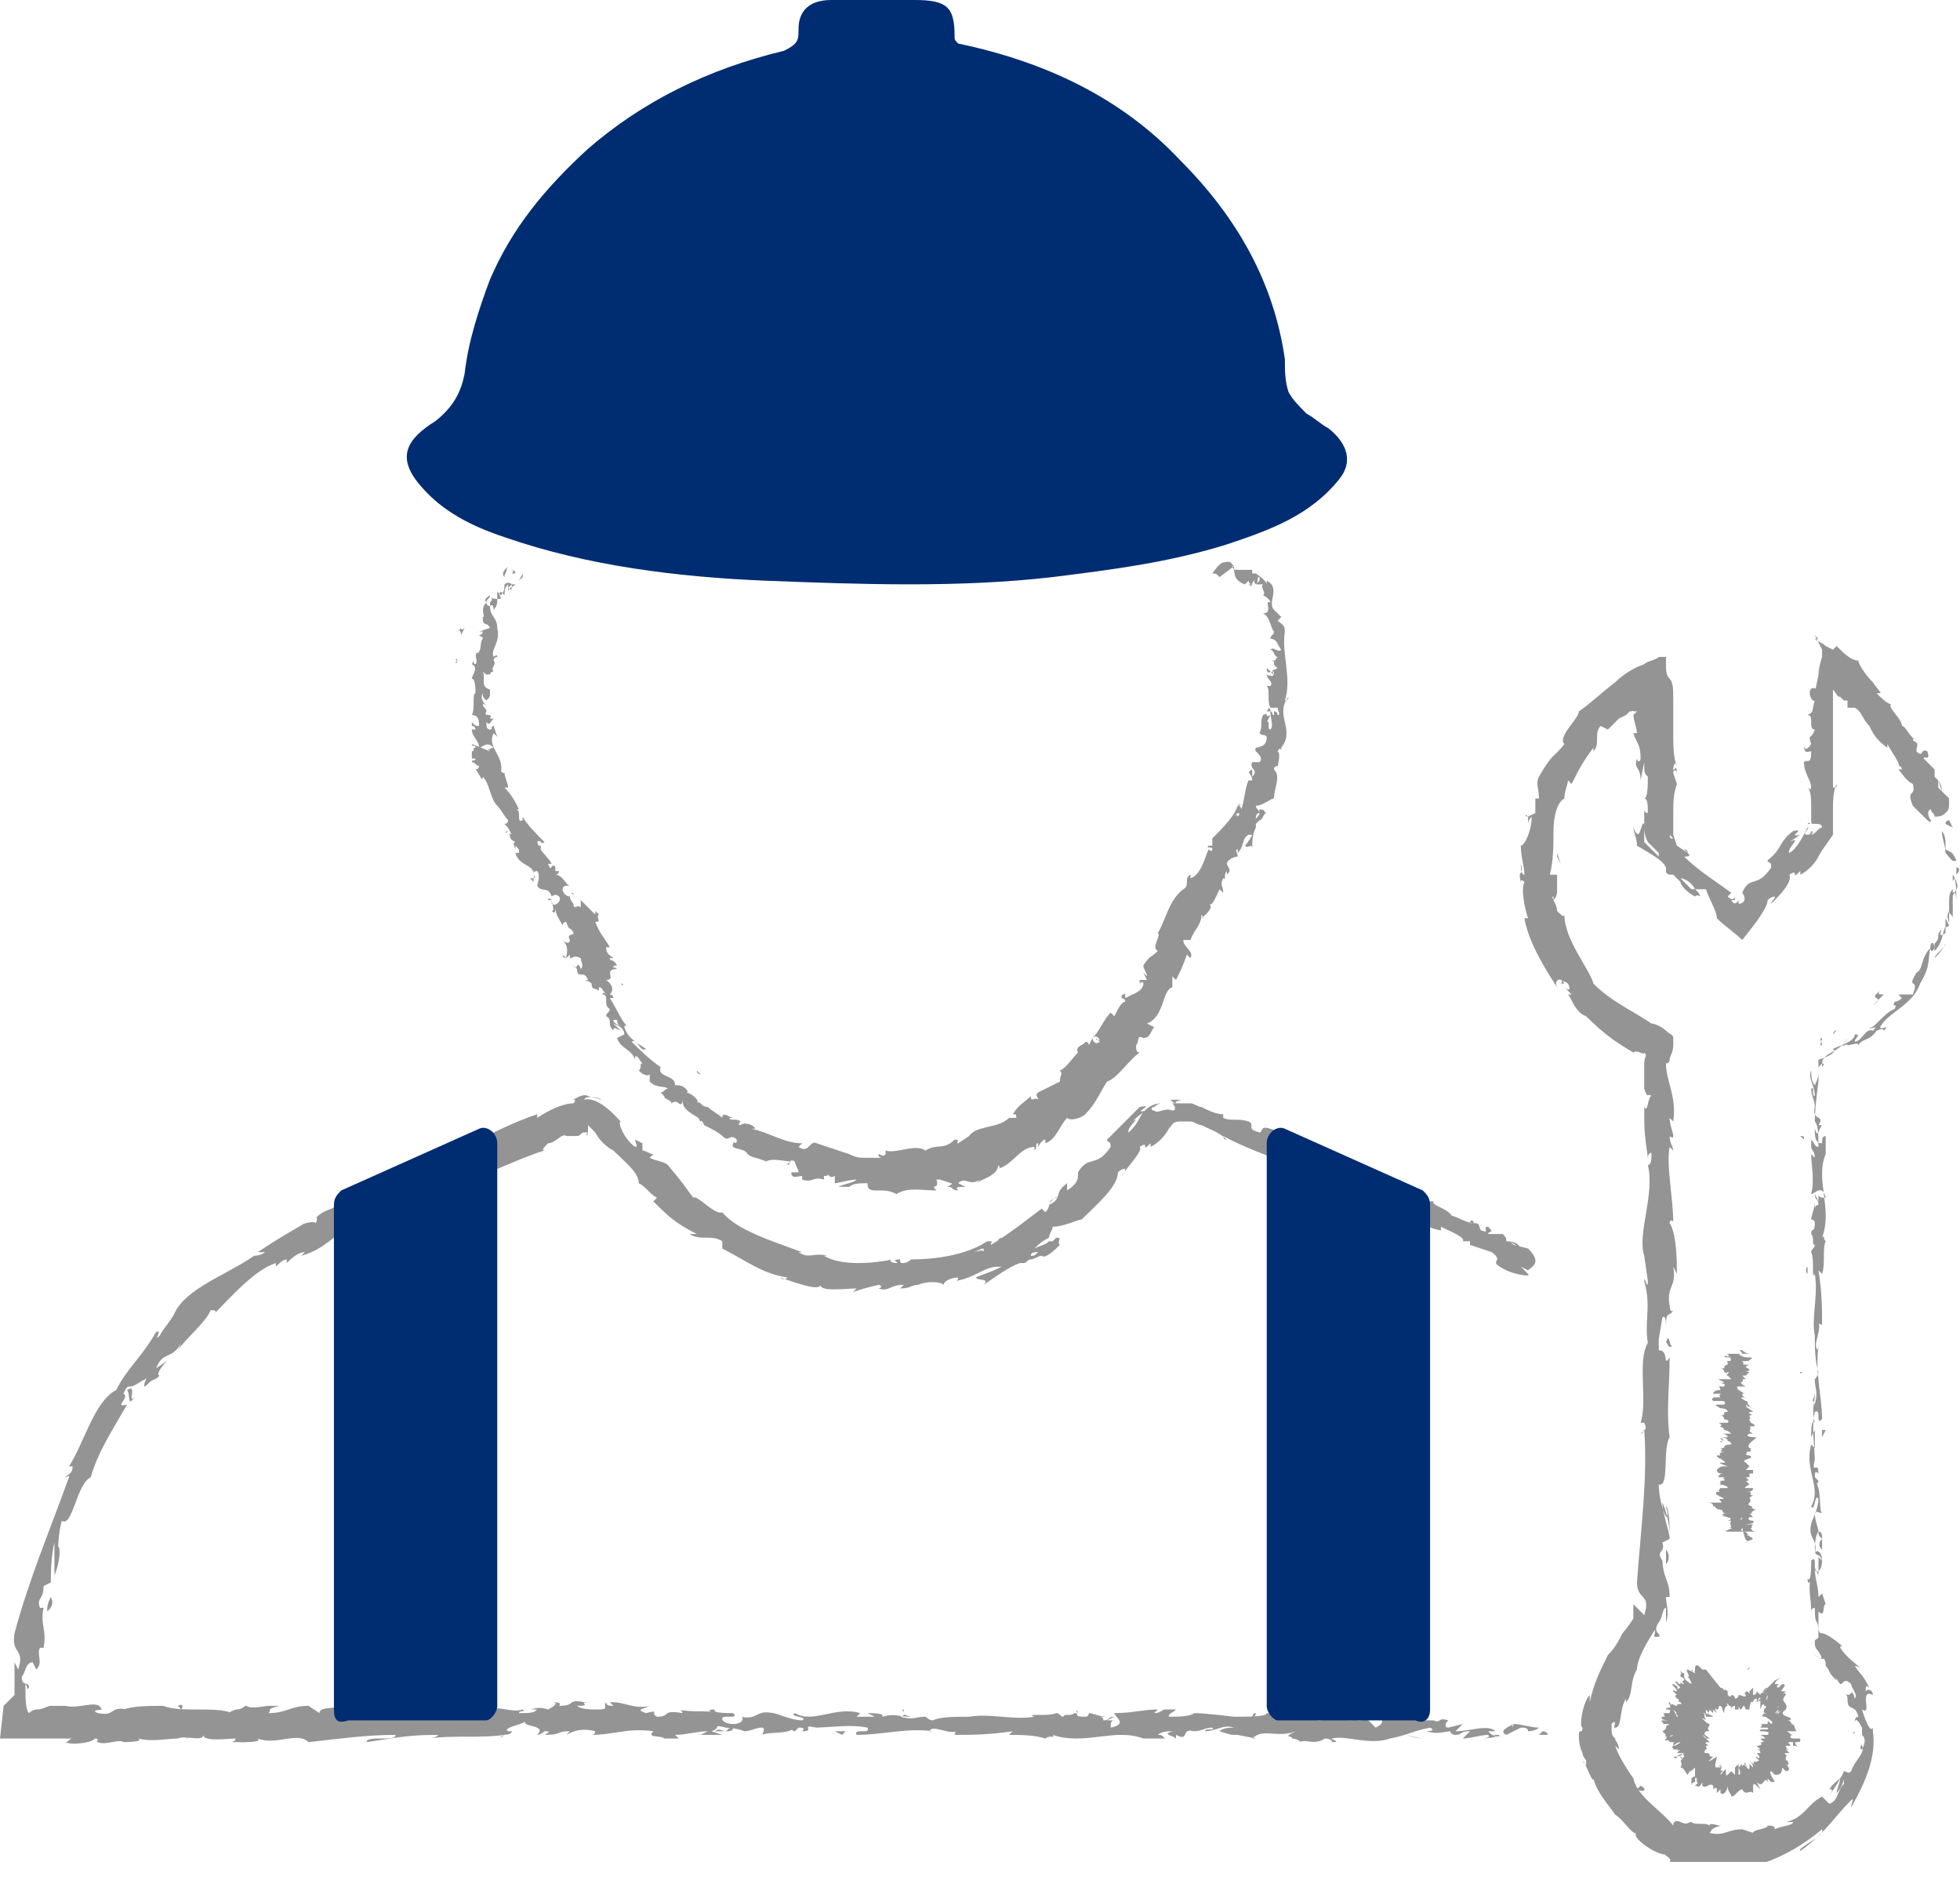 <?xml version="1.0" encoding="UTF-8"?> <svg xmlns="http://www.w3.org/2000/svg" width="54" height="52" viewBox="0 0 54 52" fill="none"> <g clip-path="url(#clip0_278_479)"> <path d="M48.7 46.5C48.6 46.5 48.6 46.6 48.5 46.7C48.6 46.6 48.5 46.7 48.7 46.5C48.7 46.6 48.6 46.6 48.6 46.6C48.6 46.6 48.6 46.6 48.7 46.6C48.7 46.5 48.7 46.5 48.7 46.5C48.7 46.5 48.6 46.5 48.7 46.5Z" fill="#949494"></path> <path d="M48.2 45.9C48.2 45.9 48.2 46 48.1 46C48.2 46 48.2 46 48.2 45.9Z" fill="#949494"></path> <path d="M46.7 49.1C46.7 49 46.8 49 46.8 48.9C46.9 48.9 46.7 49 46.7 49.1Z" fill="#949494"></path> <path d="M48.7 47.5H48.8C48.7 47.4 48.7 47.4 48.7 47.5Z" fill="#949494"></path> <path d="M48.5 47.3C48.5 47.3 48.6 47.3 48.7 47.3C48.8 47.3 48.6 47.3 48.5 47.3C48.6 47.3 48.7 47.3 48.7 47.3C48.7 47.3 48.7 47.3 48.6 47.3C48.7 47.3 48.6 47.3 48.8 47.4C48.9 47.4 48.9 47.4 49 47.4C49 47.4 49.1 47.4 49 47.4C49 47.4 49 47.4 48.9 47.4C48.8 47.4 48.9 47.4 48.7 47.4C48.7 47.4 48.9 47.4 48.8 47.5C48.7 47.5 48.8 47.5 48.6 47.5H48.7C48.5 47.5 48.7 47.5 48.5 47.5C48.5 47.5 48.6 47.5 48.5 47.6C48.6 47.6 48.6 47.6 48.7 47.6C48.8 47.7 48.4 47.6 48.5 47.7C48.6 47.7 48.8 47.7 48.7 47.8H48.5C48.5 47.8 48.7 47.9 48.6 47.9C48.5 47.9 48.6 47.9 48.5 47.9C48.4 47.9 48.6 47.9 48.6 47.9H48.5L48.6 48H48.5C48.6 48.1 48.4 48.1 48.4 48.1L48.5 48.2H48.4C48.4 48.2 48.5 48.2 48.5 48.3H48.4C48.5 48.4 48.5 48.5 48.4 48.4C48.3 48.4 48.6 48.6 48.5 48.5C48.4 48.5 48.4 48.6 48.3 48.5C48.4 48.6 48.2 48.5 48.4 48.7C48.3 48.6 48.3 48.6 48.2 48.5C48.2 48.5 48.3 48.6 48.3 48.7L48.2 48.6V48.7L48.1 48.6C48.1 48.6 48.1 48.6 48.2 48.7C48.2 48.8 48.1 48.7 48.1 48.6V48.7V48.6C48.1 48.7 48 48.5 48.1 48.6V48.7C48.1 48.6 48 48.6 48 48.7V48.6L47.9 48.7C47.9 48.7 48 48.9 47.9 48.9V48.8C47.9 48.9 47.9 48.8 47.9 48.9C47.9 48.9 47.9 48.8 47.9 48.7V48.6C47.9 48.7 47.9 48.5 47.9 48.6C47.9 48.6 47.9 48.6 47.8 48.7C47.8 48.8 47.8 48.8 47.8 48.9L47.7 48.8C47.7 48.9 47.7 48.9 47.7 49C47.7 48.9 47.7 48.9 47.7 48.8C47.7 48.8 47.7 48.8 47.6 48.9V49C47.6 49 47.6 49 47.6 48.9C47.5 49 47.6 48.6 47.5 48.8L47.4 48.9C47.4 48.9 47.4 48.8 47.5 48.8C47.4 48.9 47.5 48.7 47.4 48.8C47.5 48.5 47.3 48.8 47.4 48.6V48.7C47.3 48.7 47.4 48.7 47.4 48.6C47.4 48.6 47.4 48.7 47.3 48.7C47.2 48.7 47.3 48.5 47.3 48.4C47.3 48.4 47 48.6 47.1 48.5L47.2 48.4C47 48.4 47.2 48.3 47 48.3H47.1C47.2 48.3 47.1 48.3 47 48.3H47.1C47.2 48.3 47 48.3 47.1 48.3C47.1 48.3 47.1 48.3 47 48.3C47 48.3 46.9 48.3 47 48.2C46.9 48.2 47.1 48.2 46.9 48.2C47.1 48.2 47 48.2 47 48.1C47.1 48.1 47.1 48.1 47.1 48.1C47.1 48.1 47.1 48.1 47 48.1C47.2 48.1 46.8 48 47.1 48C47 47.9 47 47.9 46.9 47.8C47.1 47.9 46.9 47.9 47.1 47.9C47 47.8 46.9 47.8 47 47.7H47.1C47 47.6 47.1 47.6 47.1 47.5C47 47.5 46.9 47.3 46.8 47.3C47 47.4 46.9 47.3 47.1 47.5C47.1 47.5 47.1 47.5 47 47.4C47 47.4 47 47.4 47.1 47.5L47 47.4C47 47.4 47 47.4 47.1 47.5C47 47.4 47 47.4 47 47.4C47 47.4 46.9 47.2 47 47.2C47.1 47.3 47.1 47.2 47.2 47.3H47.1V47.2V47.3H47C47 47.2 46.9 47.2 46.9 47.2C46.9 47.2 46.9 47.2 47 47.2V47.1C47 47.1 47.1 47.2 47.1 47.3C47 47.2 47.1 47.2 47.1 47.1L47.2 47.2V47.1C47.2 47.1 47.2 47.1 47.3 47.2C47.3 47.2 47.2 47 47.3 47.1C47.4 47.1 47.3 47 47.4 47C47.5 47.1 47.4 47 47.5 47.2C47.5 47.2 47.5 47 47.6 47C47.5 46.8 47.7 47.1 47.7 47V47.1C47.7 47.1 47.7 47 47.8 47V47.1H47.9C47.9 47 47.9 47.1 47.9 47C48 47.3 48 46.8 48.1 47.1H48.2C48.2 47 48.2 47 48.2 47C48.2 46.9 48.2 46.9 48.2 46.9C48.2 47 48.2 47 48.2 47.1V47C48.2 47.2 48.2 46.8 48.3 46.9C48.3 46.9 48.3 46.8 48.4 46.8C48.4 46.9 48.4 46.8 48.4 46.9C48.4 46.9 48.5 46.7 48.5 46.8C48.5 46.8 48.5 46.8 48.5 46.9C48.5 47 48.5 47 48.5 47V47.1C48.6 46.8 48.6 47.1 48.7 46.9C48.6 47.1 48.7 47 48.6 47.1V47.2C48.6 47.1 48.6 47.3 48.7 47.2C48.7 47.2 48.7 47.2 48.7 47.3V47.2C48.8 47.1 48.7 47.4 48.8 47.2C48.9 47.2 48.9 47 49 47C49 47.1 48.9 47.1 48.9 47.1C48.9 47.2 48.9 47.2 49 47.1C49 47.1 49 47.2 48.9 47.2L49 47.1L48.9 47.2L49 47.1C49 47.2 48.9 47.2 48.9 47.2C48.9 47.2 49 47.2 49.1 47.1L49 47.2C48.9 47.3 49 47.2 49 47.1C49.1 46.9 48.9 47.1 48.9 47.1L49 47L48.9 47.1L49 47C49 46.9 48.9 47 49 47L49.1 46.9C49.1 46.8 49 47 49 46.9C48.9 46.9 48.9 47 48.8 47.1L48.9 46.8L48.8 46.9C48.8 46.9 48.8 46.9 48.8 46.8C48.7 46.9 48.8 46.9 48.7 46.9C48.7 46.8 48.6 46.9 48.7 46.7C48.7 46.8 48.7 46.8 48.6 46.8C48.7 46.6 48.6 46.8 48.6 46.7C48.6 46.6 48.7 46.7 48.7 46.6C48.6 46.8 48.7 46.5 48.6 46.6C48.6 46.7 48.5 46.6 48.5 46.7L48.4 46.6C48.4 46.7 48.3 46.7 48.3 46.7C48.3 46.6 48.3 46.6 48.3 46.5V46.6V46.5L48.2 46.6C48.2 46.7 48.2 46.9 48.2 47C48.2 46.9 48.2 46.9 48.2 46.8V46.7V46.8C48.2 46.7 48.2 46.7 48.2 46.7C48.2 46.7 48.2 46.6 48.1 46.6V46.7V46.6C48.1 46.7 48.1 46.6 48.1 46.7V46.6C48.1 46.7 48 46.6 48.1 46.7C48.1 46.8 48 46.7 47.9 46.7C47.9 46.8 47.8 46.8 47.8 46.8C47.8 46.8 47.8 46.7 47.7 46.7C47.7 46.7 47.7 46.8 47.6 46.7C47.6 46.6 47.6 46.6 47.6 46.6C47.6 46.6 47.5 46.5 47.5 46.6C47.5 46.5 47.4 46.5 47.4 46.5L47 46C47 46 47 46 46.9 46L46.8 45.9C46.6 45.8 46.8 46.2 46.6 46C46.6 46.1 46.7 46 46.7 46.1L46.5 46C46.4 46 46.6 46.2 46.5 46.2C46.5 46.2 46.6 46.3 46.6 46.4C46.6 46.4 46.4 46.3 46.4 46.2C46.4 46.2 46.4 46.2 46.4 46.1C46.4 46.1 46.3 46.1 46.3 46C46.3 46.1 46.3 46.1 46.4 46.1C46.3 46.1 46.3 46.1 46.3 46.2C46.3 46.2 46.4 46.2 46.4 46.3C46.3 46.3 46.4 46.4 46.4 46.4C46.3 46.4 46.3 46.3 46.3 46.4C46.2 46.4 46.2 46.3 46.2 46.3C46.2 46.4 46.1 46.3 46.1 46.3H46.2C46.2 46.3 46.2 46.3 46.1 46.3C46.1 46.3 46.2 46.4 46.3 46.5C46.2 46.5 46.3 46.6 46.2 46.5C46.3 46.5 46.1 46.4 46.1 46.4C46 46.4 46.2 46.5 46.2 46.6C46.1 46.6 46.1 46.5 46.1 46.6L46.2 46.7C46.1 46.7 46.2 46.8 46.2 46.8C46.3 46.8 46.2 46.9 46.3 46.9C46.2 46.9 46.3 46.9 46.3 46.9C46.4 47 46.2 46.9 46.2 47C46.1 47 46.1 46.9 46 47C46.1 47.1 45.9 47 45.9 47.1C46 47.1 46 47.1 46 47.2V47.1L46.1 47.2V47.1C46.2 47.2 46.1 47.1 46.2 47.2C46.1 47.2 46.3 47.3 46.2 47.3L46 46.9C45.9 46.9 46.1 47 46 47.1C46.1 47.1 46 47.1 46 47.2C45.9 47.2 45.9 47.2 45.8 47.2C45.9 47.2 45.8 47.3 45.9 47.3H45.8C45.7 47.4 46 47.4 46 47.4C45.9 47.4 45.9 47.4 45.8 47.4C45.7 47.4 45.9 47.5 45.8 47.5H45.9H46C45.8 47.6 46 47.6 45.8 47.7L45.9 47.8C45.8 47.9 46.1 47.8 46.1 47.8C46 47.9 46 47.8 46 47.8C45.8 47.9 46 47.9 45.9 47.9C45.8 48 46 47.9 46 48C46.1 48 46.2 48 46.2 48C46.1 48 46.1 48 46.1 48.1C46.1 48.1 46.2 48 46.3 48C46.3 48 46.2 48.1 46.1 48.1C46 48.2 46.1 48.1 46.1 48.2H46H46.2C46.3 48.1 46.1 48.3 46.3 48.2L46.2 48.3H46.4C46.3 48.4 46.2 48.4 46.1 48.4C46.1 48.4 46.2 48.5 46.2 48.4C46.2 48.4 46.1 48.4 46.2 48.4C46.3 48.3 46.4 48.3 46.4 48.4C46.2 48.6 46.4 48.5 46.3 48.7C46.4 48.7 46.4 48.8 46.5 48.9C46.6 48.7 46.5 48.9 46.7 48.7V48.9C46.7 49 46.7 48.9 46.6 49C46.6 49 46.6 49.1 46.6 49.2C46.6 49.1 46.7 49.1 46.7 49.1V49C46.8 48.9 46.7 49.2 46.8 49.1L46.7 49.2C46.8 49.2 46.8 49.3 46.9 49.1V49.2C47 49.3 47.1 49.1 47.2 49.2V49.3C47.2 49.3 47.3 49.2 47.3 49.3V49.4L47.4 49.3V49.4C47.5 49.5 47.6 49.3 47.6 49.2C47.6 49.4 47.7 49.4 47.7 49.5C47.8 49.5 47.9 49.3 48 49.3C48.1 49.5 48.2 49.3 48.3 49.4C48.3 49.4 48.3 49.3 48.3 49.2C48.3 49.2 48.3 49.1 48.4 49.2C48.5 49.3 48.5 49.3 48.5 49.3L48.4 49.1C48.6 49.3 48.6 48.9 48.7 49.1C48.7 49 48.7 49 48.7 49L48.8 49.1C48.9 49.1 48.9 49.1 48.9 49V49.1C48.9 49.1 48.7 48.8 48.8 48.8L48.9 48.9C49 48.9 49.1 48.9 49.1 48.7L49.2 48.8C49.2 48.8 49.4 48.8 49.2 48.6C49.3 48.7 49.3 48.5 49.2 48.5L49.3 48.6C49.2 48.5 49.2 48.5 49.2 48.4C49.2 48.4 49.3 48.4 49.2 48.4C49.3 48.4 49.1 48.3 49.2 48.3H49.3C49.3 48.3 49.3 48.3 49.2 48.2H49.3C49.2 48.2 49.2 48.1 49.2 48.1H49.3C49.4 48.1 49.2 48 49.3 48H49.4V48.1C49.5 48.1 49.5 48.1 49.6 48.2C49.5 48.1 49.4 48 49.5 48C49.6 48 49.6 48 49.6 47.9C49.5 47.9 49.5 47.9 49.4 47.9C49.3 47.9 49.3 47.8 49.4 47.8C49.3 47.8 49.3 47.7 49.2 47.7C49.4 47.7 49.5 47.7 49.5 47.7C49.4 47.6 49.5 47.5 49.3 47.5H49.4C49.3 47.5 49.4 47.4 49.2 47.4C49.3 47.4 49.3 47.4 49.3 47.4C49.5 47.3 48.9 47.3 49.2 47.1C49.3 46.9 49 46.9 49.2 46.7C49.2 46.6 49.1 46.7 49.1 46.7L49.2 46.6H49.1C49 46.6 49.3 46.4 49.1 46.4L49 46.5C49 46.5 48.9 46.5 49 46.4C49 46.4 48.9 46.4 49 46.4H48.9C48.9 46.3 49.1 46.2 49.1 46.2L48.9 46.3C48.9 46.3 48.9 46.3 48.8 46.4C48.7 46.5 48.5 46.7 48.5 46.8L48.6 46.7L48.5 46.8C48.4 46.9 48.5 46.8 48.5 46.8L48.4 46.9L48.6 46.8C48.5 46.8 48.5 46.9 48.5 46.9C48.6 46.9 48.6 46.8 48.7 46.8C48.6 46.9 48.6 46.9 48.7 46.9C48.7 46.9 48.6 46.9 48.6 47C48.7 47 48.6 47 48.7 47C48.6 47.1 48.7 47 48.6 47.1C48.6 47.1 48.7 47 48.7 47.1C48.5 47.2 48.7 47.1 48.5 47.2C48.7 47.1 48.6 47.2 48.7 47.2C48.7 47.2 48.6 47.2 48.6 47.3C48.7 47.2 48.8 47.3 48.9 47.2C48.7 47.2 48.6 47.2 48.5 47.3C48.6 47.2 48.6 47.2 48.7 47.2C48.7 47.2 48.7 47.2 48.5 47.3C48.8 47.2 48.6 47.2 48.7 47.2C48.6 47.2 48.5 47.3 48.6 47.3H48.5ZM48.8 47.9C48.8 47.9 48.8 47.8 48.8 47.9C48.8 47.8 48.8 47.9 48.8 47.9ZM48.8 47.9C48.8 47.9 48.9 47.9 48.8 47.9V47.9ZM49.6 48C49.5 48 49.5 48 49.6 48C49.5 48 49.6 48 49.6 48Z" fill="#949494"></path> <path d="M47.2 46C47.1 45.9 47.1 45.9 47.2 46V46Z" fill="#949494"></path> <path d="M47.2 46.5L47.3 46.6L47.2 46.5Z" fill="#949494"></path> <path d="M46.3 48.4C46.3 48.5 46.3 48.5 46.3 48.4C46.3 48.5 46.4 48.4 46.3 48.4Z" fill="#949494"></path> <path d="M26.4 1.2C28.8 1.7 30.9 2.7 32.5 4.4C34.1 6 35.1 7.8 35.4 9.9C35.4 10.2 35.4 10.5 35.5 10.8C35.6 11 35.8 11.2 36 11.4C36.2 11.5 36.4 11.7 36.6 11.8C37.1 12.2 37.3 12.7 36.9 13.2C36.1 14.2 35 14.6 33.8 15C32.2 15.5 30.6 15.7 29 15.9C26.4 16.2 23.7 16.1 21.1 16C18.7 15.9 16.2 15.6 13.9 14.8C13 14.5 12.2 14.1 11.6 13.4C10.9 12.6 11.2 12.1 12 11.6C12.5 11.2 12.7 10.8 12.8 10.3C12.9 9.4 13.2 8.5 13.5 7.7C14.1 6.3 15 5.2 16.2 4.1C17.7 2.8 19.5 1.9 21.6 1.4C22 1.2 22 1.1 22 0.8C22 0.3 22.3 0 22.9 0C23.7 0 24.4 0 25.2 0C26.1 0 26.3 0.2 26.3 1C26.3 1.1 26.3 1.1 26.4 1.2Z" fill="#002D71"></path> <path d="M14.4 15.9V15.8L14.3 16L14.4 15.9Z" fill="#949494"></path> <path d="M14 15.6C13.9 15.7 13.8 15.8 13.9 15.9C13.9 15.8 13.9 15.9 14 15.6C14.1 15.7 14.2 15.7 14.1 15.8H14.2C14.2 15.7 14.1 15.7 14 15.6C14 15.7 13.9 15.7 14 15.6Z" fill="#949494"></path> <path d="M12.5 18.4C12.5 18.4 12.6 18.4 12.7 18.5C12.7 18.5 12.6 18.4 12.5 18.4C12.6 18.4 12.6 18.4 12.5 18.4Z" fill="#949494"></path> <path d="M33.9 15.6H34L33.9 15.5V15.6Z" fill="#949494"></path> <path d="M25.9 32.4C25.7 32.3 26.1 32.2 25.9 32.2C25.9 32.2 25.7 32.4 25.9 32.4Z" fill="#949494"></path> <path d="M34.9 19.6H35C35 19.6 35 19.4 34.9 19.6Z" fill="#949494"></path> <path d="M19.2 29.5L19.3 29.6C19.3 29.6 19.2 29.6 19.2 29.5Z" fill="#949494"></path> <path d="M34.9 18.4C34.9 18.6 35 18.5 35.1 18.5C35.1 18.7 35 18.6 34.9 18.6C34.9 18.7 35.1 18.8 35 18.9C35 18.9 35 18.9 34.9 18.9C35 19 34.9 19.3 35 19.5C35.1 19.5 35.2 19.5 35.2 19.5C35.2 19.6 35.3 19.7 35.2 19.7C35.2 19.7 35.2 19.6 35.1 19.6V19.7C35 19.7 35.1 19.6 35 19.6C35 19.8 35.1 20 35 20.1C34.9 20.1 35 19.8 34.9 19.9L35 19.7C34.8 19.8 35 19.6 34.8 19.7C34.7 19.9 34.8 20 34.7 20.2C34.8 20.3 34.8 20.2 34.9 20.3C34.9 20.7 34.5 20.5 34.6 20.7C34.7 20.8 34.8 20.9 34.7 21H34.5C34.4 21.2 34.7 21.2 34.5 21.4C34.5 21.3 34.5 21.2 34.5 21.2C34.3 21.3 34.5 21.3 34.5 21.5H34.4C34.3 21.7 34.3 22 34.2 22.3C34.2 22.3 34.2 22.2 34.1 22.2C34 22.5 33.7 22.8 33.4 23.1V23.3H33.3C33.2 23.4 33.4 23.3 33.4 23.4C33.4 23.5 33.3 23.4 33.3 23.4C33.2 23.6 33.1 24.1 32.8 24.2V24.1C32.6 24.2 32.8 24.4 32.6 24.5C32.2 24.8 32.1 25.4 31.9 25.7C32 25.8 31.7 26.1 31.9 26.2C31.7 26.4 31.7 26.3 31.5 26.6C31.5 26.7 31.6 26.8 31.6 26.9L31.5 26.8L31.6 27H31.4V27.1C31.4 27.1 31.5 27 31.5 27.1C31.5 27.3 31.2 27.4 31.2 27.4L31 27.5C31 27.5 31 27.4 31 27.3C31 27.5 30.9 27.3 30.9 27.5C30.9 27.5 31 27.5 31 27.6C30.9 27.6 30.8 27.8 30.7 28L30.6 27.9C30.4 28.1 30.3 28.4 30.1 28.6C30.2 28.5 30.3 28.6 30.3 28.7L30.2 28.6C30.2 28.7 30.3 28.6 30.3 28.7C30.2 28.8 30.1 28.7 30.1 28.6L30 28.8C30 28.8 30 28.7 29.9 28.7C29.9 28.8 29.6 28.8 29.7 29C29.5 29.2 29.4 29.4 29.2 29.5C29.3 29.6 29.2 29.6 29.2 29.8C29 29.9 28.8 30 28.6 30.1C28.5 30.2 28.6 30.2 28.6 30.3C28.5 30.2 28.4 30.4 28.4 30.2C28.2 30.4 28.1 30.4 27.9 30.7C28 30.7 28 30.7 28 30.8C28 30.8 27.9 30.8 27.8 30.8C27.5 31.1 26.9 31 26.7 31.3L26.4 31.5C26.3 31.5 26.5 31.4 26.3 31.4C26 31.7 25.8 31.5 25.5 31.7C25.2 31.5 24.7 31.8 24.4 31.7V31.8C24.3 31.9 24.3 31.8 24.2 31.8C24.2 31.9 24.3 31.9 24.3 31.9C24.2 31.9 24.2 31.9 24.1 31.9H23.9C23.7 31.9 23.6 31.9 23.4 31.8C23.1 31.7 22.8 31.6 22.5 31.5C22.3 31.4 22.3 31.8 22 31.6L22.1 31.5C21.6 31.5 21.2 31.2 20.7 31.1H20.8C20.8 31 20.5 30.9 20.4 31C20.3 31 20.4 30.9 20.4 30.9C20.3 30.8 20.1 30.9 20.1 30.8C20.1 30.8 20.1 30.8 20.2 30.8C20.1 30.8 19.9 30.6 19.9 30.8C19.8 30.7 19.6 30.6 19.5 30.5C19.3 30.5 19.3 30.3 19.2 30.4C19.3 30.3 19 30.1 18.9 30.1C19 30.1 18.9 30 18.9 30C18.8 29.9 18.7 29.9 18.6 29.9C18.6 29.6 18.1 29.7 18.2 29.4C17.9 29.2 17.6 28.9 17.4 28.7C17.6 28.6 17.6 29 17.8 28.9C17.5 28.7 17.3 28.6 17.2 28.3C17.2 28.2 17.3 28.3 17.3 28.3C17.1 28.1 17 27.8 16.8 27.5C16.8 27.5 16.8 27.5 16.9 27.5C16.9 27.5 16.9 27.4 16.8 27.4C17 27.2 16.7 27 16.7 27C17 27 16.6 26.7 17 26.7C17 26.7 16.9 26.6 16.9 26.7C16.9 26.6 16.9 26.6 17 26.6C16.9 26.4 16.8 26.5 16.8 26.4H16.9C16.8 26.3 16.7 26.3 16.7 26.1C16.7 26.1 16.7 26.1 16.8 26.1C16.7 25.9 16.5 25.7 16.4 25.4C16.6 25.4 16.4 25.3 16.5 25.2L16.4 25.1V25.2C16.3 25.1 16.2 25 16.1 24.9L16.2 25L16 24.8V25C15.9 24.9 15.8 25.1 15.8 24.9C15.8 24.9 15.7 24.8 15.7 24.7C15.6 24.7 15.5 24.6 15.5 24.5C15.5 24.4 15.6 24.4 15.7 24.4C15.6 24.4 15.5 24.1 15.3 24.1C15.3 24.1 15.4 24.1 15.4 24H15.3C15.3 23.9 15.3 23.9 15.3 23.9C15.2 23.7 15.2 24.1 15.1 23.8C15.1 23.8 15.1 23.8 15.2 23.8C15.1 23.6 14.9 23.5 14.8 23.2C14.9 23.1 14.9 23.3 15 23.2C14.8 23 14.5 22.7 14.4 22.5V22.6C14.2 22.7 14.4 22.3 14.2 22.3H14.3C14.2 22.1 14.1 21.9 13.9 21.7H14C14 21.6 13.9 21.4 13.9 21.3C13.8 21.3 13.8 21.2 13.8 21.3C13.9 20.8 13.4 20.6 13.6 20.2L13.7 20.3L13.6 20C13.5 20 13.6 20.1 13.5 20.1C13.4 20.1 13.4 20 13.4 19.9C13.5 20 13.5 19.9 13.6 19.8H13.5C13.6 19.6 13.3 19.8 13.4 19.6C13.4 19.5 13.3 19.5 13.3 19.4C13.4 19.4 13.4 19.5 13.4 19.5C13.4 19.4 13.2 19.3 13.3 19.1C13.3 19.2 13.3 19.2 13.4 19.3C13.5 19.2 13.5 19.2 13.5 19.1V18.9V19C13.2 18.9 13.4 18.7 13.3 18.5C13.5 18.7 13.4 18.5 13.5 18.6C13.5 18.5 13.6 18.5 13.6 18.5C13.5 18.4 13.7 18.3 13.6 18.2C13.6 18.2 13.6 18.1 13.7 18.1C13.7 18 13.6 18.1 13.6 18.1C13.5 17.9 13.8 17.7 13.7 17.3C13.7 17 13.5 17 13.5 16.7C13.6 16.6 13.6 16.8 13.6 16.8C13.7 16.7 13.7 16.6 13.7 16.5H13.8C13.8 16.4 13.7 16.4 13.8 16.3L13.9 16.4C13.9 16.3 13.9 16.2 14 16.1C14 16.1 14 16.2 14 16.3C14 16.2 14.1 16.2 14.2 16.1H14.1V16.2C14.1 16.3 14 16.2 14 16.2C14 16.2 14 16.2 14.1 16.1C14 16 13.9 16.1 13.9 16.1C13.9 16.2 13.9 16.3 13.8 16.4L13.7 16.3C13.7 16.4 13.7 16.4 13.7 16.5C13.6 16.5 13.5 16.5 13.6 16.4C13.5 16.5 13.6 16.5 13.5 16.6V16.7C13.5 16.7 13.4 16.7 13.4 16.6C13.2 16.8 13.4 17 13.3 17C13.3 17.3 13.4 17.1 13.5 17.3L13.2 17.4H13.3C13.3 17.4 13.3 17.5 13.2 17.5C13.3 17.6 13.3 17.5 13.3 17.6C13.2 17.7 13.3 18 13.1 18C13.2 18.1 13.2 17.9 13.2 18C13 18 13.2 18.2 13.1 18.3C13 18.3 13.1 18.1 13 18.3C13.2 18.4 13 18.6 13 18.7C13.1 18.7 13.1 19 13.1 19.1C13 19.1 13.1 19.5 13 19.7C13.2 19.7 13.2 19.9 13.2 20C13.1 20 13.1 20 13 19.9V20C13.1 20 13.1 20.1 13.1 20.1H13C13 20.3 13.2 20.4 13.2 20.6C13.3 20.6 13.4 20.4 13.6 20.6C13.5 20.6 13.5 20.7 13.4 20.6L13.5 20.7L13 20.5C13 20.6 13.1 20.5 13.1 20.6C13 20.6 13.1 20.7 13 20.7V20.6C13 20.7 13 20.8 13 20.9H13.1C13.1 21 13 20.9 13 21C13.1 21 13.1 21.1 13.2 21.1C13.2 21.1 13.2 21.2 13.1 21.2C13.2 21.3 13.3 21.6 13.3 21.4C13.5 21.6 13.5 22 13.7 22.2C13.8 22.3 13.9 22.5 14 22.6C14 22.6 14 22.7 13.9 22.7C14 22.8 14 22.8 14.1 23C14 22.9 14.1 23.1 14 22.9C14.1 23.1 14 23.1 14.2 23.2C14.1 23.2 14.2 23.4 14.2 23.4V23.3C14.3 23.4 14.3 23.4 14.3 23.5H14.2C14.3 23.9 14.8 23.8 14.7 24.2C14.8 24.2 14.6 24 14.8 24C14.9 24.1 14.8 24.4 14.8 24.4C14.9 24.6 15.1 24.4 15.2 24.7C15.2 24.7 15.3 24.6 15.4 24.7C15.5 24.8 15.3 25 15.2 24.9V24.8C15.2 24.8 15.1 24.7 15.1 24.8H15.2C15.2 24.9 15.3 25.1 15.2 25.1C15.3 25.2 15.3 25.1 15.3 25C15.3 25.2 15.4 25.3 15.5 25.5C15.5 25.5 15.5 25.4 15.6 25.4C15.7 25.7 15.7 25.5 15.8 25.7C15.8 25.8 15.6 25.7 15.7 25.9C15.7 26 15.6 26 15.5 25.9C15.7 26.1 15.6 26.3 15.6 26.4L15.5 26.3C15.5 26.4 15.6 26.4 15.6 26.4L15.7 26.3C15.7 26.4 15.7 26.4 15.7 26.4C15.8 26.4 15.8 26.3 16 26.4C16 26.5 16.1 26.6 16 26.7C15.9 26.4 15.9 26.8 15.8 26.6L15.9 26.7C15.9 27 16.1 26.7 16.2 27C16.1 27 16.1 27.1 16.1 27.1C16.1 27 16.2 27 16.3 27.1C16.3 27.3 16.4 27.2 16.5 27.3V27.2C16.6 27.2 16.6 27.3 16.7 27.4C16.7 27.4 16.6 27.3 16.6 27.4C16.8 27.4 16.6 27.7 16.8 27.8C16.8 27.9 16.7 27.9 16.7 28C16.9 28.1 16.7 28.2 16.9 28.4C16.9 28.3 16.9 28.3 17.1 28.4L16.9 28.2L17.1 28.3C17 28.2 16.9 28.2 16.9 28.1C17 28.1 17 28.1 17 28.1C17 28.3 17.2 28.3 17.2 28.5L17 28.6C17.1 28.9 17.4 28.9 17.5 29.2V29.1C17.6 29.1 17.6 29.2 17.7 29.3C17.6 29.3 17.7 29.4 17.6 29.5C17.6 29.5 17.8 29.7 17.9 29.6V29.8C18.1 30 18.3 29.9 18.4 30C18.3 30 18.3 30.1 18.2 30.1C18.3 30.2 18.3 30.2 18.3 30.2C18.3 30.3 18.5 30.3 18.5 30.4C18.5 30.4 18.6 30.3 18.7 30.4C18.7 30.4 18.8 30.5 18.8 30.3C18.8 30.7 19.3 30.7 19.4 31C19.6 31.1 19.8 31.2 19.9 31.3C20.1 31.5 20.1 31.2 20.3 31.4C20.3 31.6 20.2 31.4 20.2 31.5C20.1 31.7 20.5 31.6 20.6 31.8C20.7 31.9 20.9 31.9 21.1 32C21.3 31.9 21.6 32 21.8 32C21.7 32.1 21.7 32 21.7 32.1C21.8 32.1 21.7 31.9 21.9 32C21.9 32.1 22 32.2 22 32.3H21.8C21.8 32.5 22 32.4 22.1 32.4V32.5C22.4 32.6 22.4 32.4 22.7 32.5V32.4C22.9 32.3 22.8 32.5 23 32.4V32.6C23.1 32.6 23.4 32.5 23.6 32.5C23.5 32.6 23.3 32.6 23.1 32.7C23.2 32.7 23.4 32.7 23.5 32.7H23.4C23.5 32.6 23.7 32.6 23.9 32.6C23.9 32.8 24 32.8 24.2 32.8C24.4 32.8 24.5 32.8 24.7 32.9C25 32.7 25.4 32.8 25.8 32.8C25.6 32.6 25.9 32.8 25.8 32.5C25.9 32.5 25.9 32.5 25.9 32.5L26.2 32.6C26.3 32.6 26.1 32.7 26.1 32.7C26.3 32.7 26.2 32.8 26.4 32.8C26.3 32.7 26.4 32.7 26.6 32.7L26.4 32.6C26.6 32.4 26.7 32.7 27 32.5L26.9 32.6C27 32.5 27.5 32.4 27.5 32.1C27.5 32.1 27.6 32.2 27.5 32.2C27.9 32.1 28.1 31.6 28.5 31.6V31.7C28.6 31.6 28.5 31.5 28.6 31.5V31.6C28.6 31.6 28.7 31.4 28.8 31.4V31.5C29.1 31.4 29.2 31 29.4 30.8C29.5 30.9 29.8 30.8 29.9 30.7C30.2 30.4 30.3 30.1 30.5 29.8C30.8 29.7 31.1 29.2 31.4 29C31.3 29 31.3 28.9 31.3 28.8C31.4 28.7 31.3 28.5 31.5 28.6C31.7 28.6 31.7 28.4 31.8 28.3L31.6 28.2C32.1 28 32 27.3 32.3 27.2C32.3 27.1 32.3 27 32.3 26.9L32.4 27C32.5 26.8 32.6 26.6 32.7 26.3L32.8 26.4C32.9 26.2 32.6 26.1 32.6 25.9H32.8C32.9 25.6 33.1 25.5 33.1 25.2C33.1 25.2 33.2 25.3 33.1 25.3C33.1 25.3 33.5 25 33.3 24.9C33.4 25 33.5 24.7 33.6 24.5L33.7 24.6C33.7 24.4 33.6 24.4 33.7 24.2C33.7 24.2 33.8 24.2 33.7 24.3C33.8 24.2 33.7 24.1 33.8 24V24.1C33.9 24 33.9 24 33.8 23.8C33.8 23.7 34 23.6 34.1 23.6C34.1 23.5 34 23.4 34.1 23.4V23.5C34.3 23.3 34.2 23.1 34.4 23H34.5C34.4 23.2 34.3 23.3 34.3 23.3C34.4 23.4 34.5 23.2 34.5 23.4C34.5 23.2 34.5 23 34.6 22.8V22.7L34.7 22.6C34.8 22.6 34.8 22.4 34.9 22.4C34.8 22.4 34.9 22.3 34.7 22.3C34.7 22.3 34.7 22.3 34.7 22.4C34.7 22.5 34.6 22.5 34.6 22.6C34.6 22.5 34.6 22.4 34.7 22.4C34.7 22.3 34.6 22.3 34.6 22.2C34.8 22.2 35 22 35.1 22C35.1 21.7 35.3 21.4 35.1 21.2C35.1 21.1 35.2 21.1 35.2 21.1V21.2C35.2 21 35.3 20.8 35.2 20.7C35.3 20.5 35.3 20.8 35.3 20.6C35.7 20.1 35.1 19.7 35.5 19.2C35.5 19.2 35.5 19.3 35.4 19.3C35.6 18.7 35.3 18 35.4 17.4C35.4 17.2 35.3 17.2 35.2 17.1L35.3 17L35.1 16.8C34.9 16.6 35.3 16.2 34.9 16V16.1C34.9 16 34.6 15.8 34.6 15.8H34.5V15.7C34.4 15.7 34.2 15.7 34.1 15.7C33.8 15.7 34.1 15.4 33.7 15.5C33.6 15.5 33.4 15.8 33.4 15.8C33.5 15.8 33.5 15.8 33.6 15.9L34 15.6C34 15.8 34 16 34.3 16.1L34.4 16C34.4 16 34.4 16.1 34.5 16.1H34.4C34.5 16.2 34.5 16.1 34.5 16V16.1C34.5 16 34.6 16 34.6 15.9C34.6 16 34.5 16 34.6 16.1C34.7 16 34.6 15.9 34.7 15.9C34.7 16 34.7 16 34.7 16L34.6 16.1C34.7 16.1 34.7 16.1 34.8 16.1C34.7 16.2 34.9 16.3 34.8 16.4C34.8 16.4 35 16.5 35 16.6C34.8 16.5 35.1 16.9 34.8 16.9C35 17 35 17.3 35.1 17.4C35.1 17.5 35 17.5 35 17.6C35.2 17.6 35.2 17.8 35.3 17.9C35.2 18 35.1 17.8 35 17.9C35.1 17.9 35.1 18.1 35.2 18.1C35.1 18.2 35.2 18.2 35 18.2C35.2 18.2 35 18.3 35.2 18.4C35.1 18.5 35 18.4 35.1 18.6C35 18.5 34.9 18.4 34.9 18.4ZM34.1 22.2C34.1 22.2 34.2 22.1 34.1 22.2C34.2 22.1 34.2 22.2 34.1 22.2ZM34 22.5L34.1 22.4C34.1 22.4 34.2 22.4 34.1 22.5C34.1 22.4 34 22.5 34 22.5ZM35 22.2C35 22.3 35 22.3 35 22.2C35 22.3 35 22.2 35 22.2Z" fill="#949494"></path> <path d="M17.1 27.1C17.2 27.2 17.2 27.1 17.1 27.1V27.1Z" fill="#949494"></path> <path d="M15.8 24.7C15.8 24.6 15.8 24.6 15.7 24.6C15.7 24.6 15.8 24.6 15.8 24.7Z" fill="#949494"></path> <path d="M13.4 16.6C13.4 16.5 13.5 16.5 13.5 16.4C13.5 16.4 13.3 16.5 13.4 16.6Z" fill="#949494"></path> <path d="M12.7 17.5L12.8 17.3C12.8 17.3 12.7 17.4 12.7 17.3C12.5 17.6 12.7 17.2 12.7 17.5Z" fill="#949494"></path> <path d="M12.6 18.2C12.6 18.1 12.5 18.2 12.6 18.2C12.5 18.3 12.6 18.3 12.6 18.2Z" fill="#949494"></path> <path d="M14 22.9C13.9 23 13.9 22.9 14 22.9V22.9Z" fill="#949494"></path> <path d="M14.9 23.4V23.3H14.8L14.9 23.4Z" fill="#949494"></path> <path d="M14.7 24.2H14.6L14.7 24.3V24.2Z" fill="#949494"></path> <path d="M19.3 30.9L19.4 30.8C19.3 30.7 19.2 30.8 19.3 30.9Z" fill="#949494"></path> <path d="M22.6 32.3C22.6 32.4 22.7 32.4 22.8 32.4C22.7 32.3 22.7 32.2 22.6 32.3Z" fill="#949494"></path> <path d="M31.8 27.8V27.9L31.9 27.8H31.8Z" fill="#949494"></path> <path d="M42.6 47.8C42.7 47.8 42.6 47.7 42.5 47.7L42.4 47.8H42.6Z" fill="#949494"></path> <path d="M41.7 47.5C41.5 47.6 41.3 47.7 41.5 47.8C41.7 47.7 41.7 47.7 41.9 47.6C42 47.6 42.1 47.6 42.1 47.7C42.1 47.7 42.3 47.7 42.4 47.6C42.2 47.6 41.9 47.5 41.7 47.5C41.7 47.6 41.6 47.6 41.7 47.5Z" fill="#949494"></path> <path d="M31.7 47.2C31.8 47.2 31.8 47.2 31.8 47.1L31.7 47.2Z" fill="#949494"></path> <path d="M34.6 47.2C34.5 47.2 34.5 47.3 34.5 47.4C34.5 47.3 34.6 47.3 34.6 47.2Z" fill="#949494"></path> <path d="M29.7 47.2C29.7 47.1 29.7 47.1 29.7 47.2C29.6 47.1 29.7 47.1 29.7 47.2Z" fill="#949494"></path> <path d="M3.7 38.5C3.5 38.7 3.8 38.1 3.5 38.3C3.6 38.4 3.5 38.8 3.7 38.5Z" fill="#949494"></path> <path d="M6.9 47.1C6.8 47.1 6.8 47.1 6.7 47.1C6.8 47.1 6.8 47 6.9 47.1Z" fill="#949494"></path> <path d="M32.2 30.3C32.3 30.3 32.3 30.4 32.4 30.4C32.3 30.3 32.9 30.3 32.2 30.3Z" fill="#949494"></path> <path d="M6.8 48H6.4C6.5 47.9 6.6 48 6.8 48Z" fill="#949494"></path> <path d="M5.2 47.9C5.1 47.9 5.1 47.8 5 47.8L5.2 47.9Z" fill="#949494"></path> <path d="M35 31.1C34.7 31 34.8 31.2 34.7 31.2C34.3 31.1 34.6 31 34.4 30.9C34.1 30.8 33.9 30.9 33.7 30.8V30.7C33.5 30.7 33.3 30.6 33.1 30.5C33 30.5 32.9 30.4 32.8 30.4C32.7 30.4 32.7 30.4 32.6 30.4C32.5 30.4 32.5 30.4 32.4 30.4H32.3C32.4 30.5 32.4 30.6 32.3 30.6C32.1 30.5 31.9 30.7 31.8 30.6C31.9 30.6 31.9 30.5 32 30.5C31.9 30.5 31.9 30.6 31.8 30.6C31.7 30.6 31.7 30.5 31.8 30.5C31.9 30.4 32 30.4 32 30.4C31.7 30.4 31.5 30.6 31.4 30.8C31.3 31 31.2 31.1 31.1 31.2C31 31.1 31.5 30.7 31.2 30.9C31.3 30.8 31.4 30.7 31.6 30.6C31.1 30.7 31.9 30.4 31.4 30.5C31.2 30.7 31.2 30.7 31.1 30.8C31 30.9 31 30.9 30.9 31C30.8 31.1 30.7 31.2 30.5 31.4C30.5 31.5 30.6 31.4 30.6 31.6C30.2 32.2 30 31.8 29.7 32.3C29.7 32.5 29.7 32.6 29.4 32.8V32.6C29 32.9 29.3 33 28.9 33.2C28.9 33.1 29.2 32.9 29.1 33C28.8 33.1 29 33.2 28.8 33.4L28.7 33.3C28.3 33.6 27.8 34 27.3 34.3C27.3 34.2 27.4 34.2 27.2 34.2C26.6 34.6 25.7 34.7 25.1 34.7C25 34.8 24.9 34.8 24.9 34.8C24.8 34.8 24.8 34.8 24.8 34.7C24.5 34.7 24.8 34.8 24.7 34.8C24.5 34.8 24.5 34.7 24.6 34.7C24.1 34.8 23.2 34.9 22.7 34.6H22.8C22.4 34.5 22.3 34.7 22 34.5H22.1C21.3 34.2 20.3 33.9 19.9 33.4C19.7 33.5 19.2 32.9 19.1 33C18.8 32.6 18.9 32.7 18.4 32.1C18.3 32 18.1 32 17.9 31.9L18 31.8C17.9 31.8 17.8 31.7 17.7 31.7V31.5L17.5 31.4C17.5 31.5 17.6 31.6 17.5 31.6C17.2 31.4 17 30.9 17.1 30.9C17 30.8 16.5 30.2 16.1 30.3C16.1 30.2 16.4 30.2 16.6 30.3C16.2 30.2 16.2 30.2 16.2 30.2C16.2 30.2 16.1 30.1 15.8 30.3C15.9 30.3 15.8 30.4 15.8 30.4C15.5 30.4 15.1 30.6 14.8 30.8V30.7C14.2 30.9 13.6 31.2 13 31.5C13.2 31.4 13.3 31.6 13.1 31.7L13 31.6C12.9 31.7 13.2 31.6 13 31.8C12.8 31.9 12.8 31.7 12.9 31.6L12.6 31.8V31.7C12.5 31.8 12 31.8 11.9 32C11.3 32.3 11 32.4 10.5 32.7C10.5 32.8 10.3 32.9 10.2 33C9.8 33.1 9.3 33.2 8.9 33.4C8.6 33.6 8.8 33.5 8.7 33.7C8.6 33.6 8.2 33.8 8.4 33.7C7.9 34 7.7 34.1 7.1 34.5C7.2 34.5 7.3 34.5 7.3 34.5C7.2 34.6 7 34.6 7 34.6C6.3 35.1 5.1 35.5 4.8 36.2C4.7 36.4 4.5 36.6 4.4 36.8C4.2 37 4.5 36.6 4.3 36.7C3.9 37.4 3.5 37.7 3.2 38.3C2.6 38.6 2.3 39.8 1.9 40.4H2C2 40.6 1.9 40.6 1.8 40.7C1.9 40.7 1.9 40.6 1.9 40.7C1.4 42.1 0.8 43.5 0.4 45C0.3 45.6 0.7 45.4 0.5 46L0.4 45.8C0.4 46.1 0.4 46.4 0.4 46.7L0.1 47L0 47.9C0.4 47.9 0.9 47.9 1.3 47.9C1.5 47.9 1.8 47.9 2 47.9C1.9 47.9 1.9 48 1.8 48C2 48.1 2.6 48 2.6 47.9C2.8 47.9 2.6 48 2.7 48C2.9 48.1 3.3 47.9 3.4 48H3.3C3.4 48 4 48 3.8 47.9C4.2 48 4.6 47.9 4.9 47.9C5.1 47.8 5.6 48 5.6 47.8C5.6 48 6.3 47.9 6.5 47.9C6.4 48 6.7 48 6.6 48C6.9 48 7.2 48 7.1 47.9C7.6 48.1 8.2 47.7 8.5 48C9.4 47.9 10.1 47.8 10.9 47.8C10.9 48 10.1 47.8 10.1 48C10.8 47.9 11.2 47.8 12 47.8C12.2 47.8 11.9 47.9 11.8 47.9C12.5 47.8 13.2 47.9 13.9 47.8H13.8C13.9 47.8 14.1 47.8 14.1 47.7H14C13.8 47.6 14.5 47.5 14.5 47.4C14.3 47.6 15.1 47.5 14.8 47.8C14.9 47.8 15 47.7 15 47.7C15.1 47.7 15.2 47.7 15 47.8C15.5 47.8 15.3 47.7 15.7 47.7L15.6 47.8C15.8 47.7 16 47.6 16.4 47.7C16.4 47.7 16.4 47.8 16.3 47.8C16.9 47.8 17.3 47.6 18 47.7C17.8 47.9 18.2 47.8 18.3 47.9H18.7L18.6 47.8C18.9 47.8 19.2 47.7 19.5 47.7L19.3 47.8H19.9L19.6 47.7C19.9 47.6 19.6 47.5 20 47.6C19.9 47.6 20.3 47.6 20.5 47.7C20.7 47.7 20.8 47.6 21 47.6C21.1 47.6 21 47.8 21 47.8C21.2 47.7 21.7 47.8 21.9 47.6C21.8 47.6 21.8 47.7 21.9 47.7L22 47.6C22.1 47.6 22.2 47.6 22.1 47.7C22.5 47.7 22 47.5 22.5 47.6C22.5 47.6 22.5 47.6 22.4 47.6C22.9 47.6 23.4 47.5 23.9 47.6C24 47.8 23.5 47.6 23.6 47.8C24.3 47.8 25 47.6 25.7 47.7H25.6C25.7 47.5 26.1 47.8 26.4 47.7C26.3 47.7 26.3 47.8 26.3 47.8C26.8 47.8 27.2 47.8 27.9 47.7L27.8 47.8C28.1 47.8 28.5 47.8 28.8 47.9C28.9 47.8 29.1 47.9 29 47.8C29.9 48.1 30.7 47.6 31.5 47.9C31.4 47.9 31.3 47.9 31.4 47.9H32.1C32 47.8 32 47.8 31.9 47.8C32 47.7 32.2 47.7 32.3 47.7C32 47.8 32.3 47.8 32.4 47.9V47.8C32.8 48 32.5 47.6 32.9 47.7C33.1 47.7 33.2 47.6 33.4 47.6C33.5 47.7 33.2 47.6 33.2 47.7C33.5 47.7 33.7 47.5 34 47.6C33.9 47.6 33.7 47.6 33.6 47.7C33.9 47.8 33.9 47.8 34.1 47.8L34.6 47.9H34.5C34.8 47.6 35.2 47.9 35.7 47.7C35.3 47.9 35.6 47.8 35.6 47.9C35.7 47.9 35.9 48 35.8 48C36 47.9 36.2 48.1 36.5 47.9C36.5 47.9 36.7 47.9 36.7 48C37 48 36.6 47.9 36.7 47.9C37.1 47.8 37.7 48.1 38.3 47.9C38.8 47.8 38.9 47.7 39.4 47.6C39.6 47.7 39.3 47.7 39.3 47.7C39.6 47.8 39.8 47.7 40 47.7C39.9 47.7 40 47.8 40.1 47.8C40.3 47.8 40.2 47.7 40.5 47.7C40.5 47.7 40.4 47.8 40.3 47.9C40.5 47.9 40.8 47.8 41 47.8C41.1 47.9 40.8 47.9 40.8 47.9C41.1 47.9 41.5 47.8 41.6 47.7H41.4C41.5 47.7 41.5 47.8 41.4 47.8C41.2 47.9 41.1 47.8 41 47.7H41.2C41 47.5 40.5 47.7 40.1 47.7L40.3 47.5L39.9 47.6C39.8 47.6 39.8 47.5 39.9 47.4C39.6 47.3 39.7 47.5 39.5 47.4H39.2C39.2 47.4 39.2 47.3 39.3 47.3C38.8 47.2 38.6 47.4 38.4 47.3C37.8 47.4 38.3 47.4 37.9 47.6L37.6 47.3L37.5 47.4C37.4 47.4 37.3 47.4 37.3 47.3C37.1 47.4 37.3 47.4 37.2 47.4C36.9 47.3 36.3 47.4 36.3 47.3C36.2 47.4 36.6 47.4 36.3 47.4C36.2 47.2 35.9 47.4 35.6 47.3C35.7 47.2 36 47.3 35.7 47.2C35.5 47.4 35.1 47.2 34.9 47.2C34.9 47.3 34.4 47.3 34 47.3C34 47.3 33.2 47.2 32.9 47.2C32.8 47.3 32.4 47.3 32.2 47.3C32.2 47.2 32.3 47.2 32.4 47.1H32.1C32 47.1 32 47.2 31.8 47.2L31.9 47.1C31.5 47.1 31.2 47.2 30.7 47.2C30.7 47.3 31.1 47.5 30.6 47.6C30.6 47.5 30.6 47.4 30.7 47.4C30.7 47.4 30.6 47.4 30.5 47.4L30.7 47.3C30.5 47.3 30.6 47.4 30.4 47.4C30.4 47.3 30.3 47.3 30.3 47.3C30.3 47.3 30.4 47.3 30.5 47.3C30.3 47.3 30.1 47.2 30 47.2C30 47.2 30 47.3 29.9 47.3C29.5 47.3 29.8 47.2 29.6 47.2C29.5 47.3 29.3 47.2 29.3 47.3C29.2 47.3 29.2 47.2 29.1 47.2C28.9 47.3 28.2 47.2 28.5 47.3C27.9 47.4 27.3 47.2 26.7 47.3C26.3 47.3 25.9 47.3 25.7 47.4C25.6 47.4 25.5 47.3 25.5 47.3C25.2 47.3 25.2 47.4 24.8 47.3C25.1 47.2 24.7 47.2 25.1 47.3C24.7 47.3 24.7 47.2 24.3 47.3C24.4 47.2 24 47.2 23.9 47.2L24.1 47.3C23.9 47.3 23.7 47.3 23.6 47.3L23.7 47.2C23 47 22.4 47.5 21.9 47.2C21.7 47.3 22.3 47.3 22.1 47.4C21.8 47.4 21.4 47.2 21.3 47.2C20.8 47.1 20.9 47.4 20.4 47.3C20.5 47.3 20.5 47.5 20.2 47.5C19.9 47.5 19.8 47.3 20 47.3C20.1 47.3 20.1 47.3 20.1 47.3C20.2 47.3 20.3 47.3 20.2 47.2C20 47.2 19.6 47.2 19.7 47.1C19.4 47.1 19.6 47.2 19.8 47.2C19.4 47.1 19.1 47.2 18.7 47.1C18.8 47.1 18.8 47.2 18.8 47.2C18.2 47.1 18.5 47.3 18.1 47.3C17.9 47.2 18.2 47.1 17.8 47.2C17.5 47.1 17.7 47.1 17.9 47C17.5 47.1 17.2 46.9 16.9 46.9H17.1C17 46.9 16.9 46.9 16.8 46.9L16.9 47C16.8 47 16.7 47 16.7 46.9C16.6 47 16.8 47.1 16.5 47.1C16.3 47.1 16 47.1 15.9 47C16.4 47 15.8 46.9 16.3 46.9C16.2 46.9 16.1 46.9 16 46.9C16 46.9 16 46.9 16.1 46.9C15.6 46.8 15.9 47 15.4 47C15.5 46.9 15.3 46.9 15.2 46.9C15.4 46.9 15.3 47 15.1 47.1C14.8 47 14.7 47.1 14.6 47.1H14.8C14.7 47.2 14.6 47.2 14.3 47.2C14.3 47.1 14.5 47.2 14.4 47.1C14.1 47.2 13.8 47 13.5 47.1C13.3 47.1 13.5 47 13.3 46.9C12.9 47 12.9 46.8 12.5 46.9C12.6 47 12.6 47 12.3 47.1L13 47L12.6 47.1C12.8 47.1 13 47 13.2 47.1C13 47.2 13 47.2 13.1 47.2C12.8 47.1 12.5 47.3 12.2 47.2V47C11.7 46.9 11.3 47.1 10.7 47.1H10.9C10.8 47.2 10.5 47.1 10.3 47.1C9.5 47 9.4 47 9.3 47C9.3 47.1 8.8 47 8.8 47.2L8.5 47C8 47 7.9 47.2 7.4 47.2C7.5 47.1 7.3 47.1 7.7 47C7.5 47 7.4 47 7.4 47C7.3 47 6.9 47.1 6.8 47C6.7 47 6.7 47.1 6.5 47.1C6.5 47.1 6.2 47.2 6.4 47.2C5.9 47 5 47.2 4.5 47C4.1 47 3.7 47 3.4 47.1C3.4 47.1 3.4 47.1 3.5 47.1C3 47 3.2 47.3 2.7 47.2C2.4 47.1 3 47.1 2.8 47.1C2.7 46.8 2.2 47.1 1.8 47H1.9C1.8 47 1.6 47 1.4 47C1.3 47 1.2 47.1 1 47.1C1 47.1 0.9 47.1 0.8 47.2C0.7 47.1 0.7 46.8 0.7 46.4C0.8 46.5 0.7 46.6 0.8 46.5C0.8 46.3 0.6 46.5 0.6 46.2C0.7 46.1 0.7 45.8 0.9 45.8L1 46C1.2 45.8 1 45.6 1.1 45.4H1.2C1.3 44.9 1.1 44.8 1.2 44.3H1.1C1 44 1.2 44.1 1.2 43.7L1.4 43.6C1.4 43.4 1.4 42.9 1.5 42.5C1.5 42.7 1.5 43.2 1.5 43.4C1.6 43.2 1.7 42.7 1.6 42.6C1.6 42.7 1.6 42.8 1.6 42.9C1.6 42.6 1.6 42.3 1.7 41.9C2 42.1 2.1 40.9 2.5 40.7C2.7 40 3.1 39.4 3.5 38.7C3.1 38.8 3.6 38.5 3.4 38.4C3.5 38.2 3.5 38.2 3.6 38.2C3.7 38.2 3.8 38.1 4 38C4.1 37.9 3.9 38.2 4 38.2C4.3 37.9 4.2 38.1 4.4 37.9C4.3 37.9 4.4 37.7 4.6 37.5L4.3 37.7C4.5 37.2 4.7 37.5 5 37L4.9 37.2C5.1 36.9 5.7 36.4 5.8 36.1C5.9 36.1 6 36.1 5.9 36.2C6.4 35.7 7 35 7.6 34.8V34.9C7.7 34.8 7.8 34.7 7.9 34.7V34.8C8 34.7 8.2 34.5 8.4 34.5L8.3 34.6C9 34.4 9.2 34 9.8 33.7C9.9 33.9 10.4 33.7 10.7 33.6C11.5 33.3 12 32.9 12.7 32.5C13.2 32.5 14.3 31.9 15 31.7C14.9 31.7 15 31.6 15.1 31.5C15.3 31.5 15.5 31.2 15.6 31.3H15.5C15.6 31.3 15.7 31.3 15.9 31.3C16 31.3 16 31.2 16.1 31.2C16.2 31.2 16.2 31.2 16.2 31.2C16.2 31.1 16.2 31.1 16.2 31C16.3 31.1 16.3 31.1 16.4 31.2C16.5 31.4 16.7 31.6 16.9 31.7C17.2 32 17.6 32.3 17.6 32.6C17.8 32.7 17.9 32.9 18.1 33L18 33.1C18.4 33.5 18.6 33.7 19.2 34H19C19.3 34.2 19.6 34 19.9 34.2V34.4C20.5 34.7 21 35.1 21.7 35.2C21.7 35.2 21.6 35.3 21.5 35.2C21.8 35.3 22.6 35.6 22.6 35.4C22.6 35.6 23.3 35.5 23.6 35.5L23.5 35.6C23.8 35.5 23.8 35.5 24.2 35.4C24.3 35.4 24.3 35.5 24.2 35.5C24.5 35.6 24.5 35.4 24.9 35.4L24.8 35.5C25.1 35.5 25.1 35.4 25.3 35.4C25.5 35.3 25.9 35.3 26 35.4C26 35.3 26.2 35.2 26.4 35.2C26.4 35.2 26.4 35.3 26.3 35.3C26.9 35.2 27.1 34.9 27.5 34.9H27.6C27.2 35.1 26.8 35.2 26.9 35.2C26.9 35.3 27.3 35.2 27.1 35.4C27.4 35.2 27.8 34.9 28.1 34.8C28.1 34.8 28.1 34.8 28.2 34.8C28.3 34.8 28.3 34.7 28.4 34.7C28.5 34.7 28.6 34.6 28.7 34.6C28.8 34.7 29.1 34.4 29.2 34.3C29.1 34.2 29.3 34.1 29.1 34.1C29.1 34.1 29.1 34.1 29 34.2C29 34.2 29 34.2 28.9 34.2C28.8 34.3 28.7 34.3 28.5 34.4C28.6 34.3 28.7 34.2 28.9 34.1C28.9 34 29 33.9 29 33.8C29.3 33.8 29.7 33.6 29.8 33.6C30.2 33.2 30.8 32.7 30.8 32.3C30.9 32.2 31 32.2 31 32.2C31 32.3 30.9 32.4 30.9 32.4C31.1 32.1 31.5 31.7 31.4 31.6C31.7 31.4 31.4 31.8 31.7 31.5V31.6C31.9 31.5 32.1 31.3 32.2 31.1C32.3 31 32.3 30.9 32.5 30.9C32.6 30.9 32.7 30.9 32.8 30.9C32.9 30.9 33 31 33.1 31C33.3 31.1 33.6 31.2 33.8 31.4C33.7 31.4 33.7 31.3 33.7 31.3C34.8 31.9 36.2 32.2 37.3 32.9C37.6 33.1 37.7 33 37.9 33V33.1H38.3C38.8 33.2 39 33.8 39.7 33.9V33.8C39.9 33.9 40.4 34.1 40.3 34.2C40.3 34.2 40.4 34.2 40.5 34.2V34.3L41.1 34.5C41.5 34.8 40.9 34.7 41.5 35C41.7 35.1 42.2 35.2 42.1 35.1C42 35 41.9 34.9 41.9 34.9L42.1 35C42.2 34.9 42.5 34.8 42.1 34.4L41.7 34.3L41.6 34.2L41.9 34.4C41.8 34.2 41.6 34.2 41.5 34.2C41.5 34.1 41.5 34.1 41.4 34H41C41 33.9 41.2 34 41 33.8C40.8 33.8 41.1 34 40.8 33.9C40.7 33.7 40.8 33.7 40.5 33.7C40.5 33.6 40.6 33.6 40.6 33.7C40.4 33.7 40.1 33.5 40 33.5C39.9 33.3 39.4 33.2 39.5 33.1C39.4 33.1 39.1 33.1 39 33C39.4 32.9 38.4 32.7 38.6 32.5C38.3 32.6 37.7 32.2 37.3 32.2H37.4C37.2 32.1 37.1 32 37 31.9C36.9 32 36.5 31.9 36.3 31.9C36.1 31.6 36.5 31.8 36.5 31.6C36.5 31.7 36 31.5 36 31.7C35.8 31.5 35.8 31.6 35.8 31.4C35.7 31.6 35.6 31.3 35.4 31.4C35.1 31.2 35.4 31.2 35 31.1C34.6 31.1 35 31.1 35 31.1ZM27.5 34.2C27.6 34.2 27.6 34.1 27.7 34.1C27.6 34.1 27.5 34.1 27.5 34.2ZM26.8 34.5C26.9 34.5 27 34.4 27.1 34.4V34.5C27.1 34.4 26.9 34.5 26.8 34.5ZM28.6 34.5C28.5 34.6 28.5 34.6 28.4 34.6C28.4 34.5 28.5 34.5 28.6 34.5C28.6 34.5 28.6 34.4 28.6 34.5Z" fill="#949494"></path> <path d="M33.9 47.7H34.1C34 47.8 33.9 47.7 33.9 47.7Z" fill="#949494"></path> <path d="M13.9 47.8C13.7 47.9 13.8 47.9 13.9 47.8V47.8Z" fill="#949494"></path> <path d="M20.2 47.6C20.1 47.6 20.1 47.6 20 47.7C20.1 47.7 20.2 47.7 20.2 47.6Z" fill="#949494"></path> <path d="M19.7 47.7C19.8 47.7 19.9 47.7 20 47.7C19.9 47.7 19.8 47.6 19.7 47.7Z" fill="#949494"></path> <path d="M41.3 47.8H41.1C41.2 47.8 41.3 47.9 41.3 47.8Z" fill="#949494"></path> <path d="M38.7 47.8C38.8 47.8 39 47.9 39.2 47.9C39.1 47.9 38.8 47.8 38.7 47.8Z" fill="#949494"></path> <path d="M36.4 47.3H36.9C36.8 47.3 36.7 47.2 36.9 47.2C36.3 47.1 37 47.3 36.4 47.3Z" fill="#949494"></path> <path d="M24.9 47.2V47.1C24.8 47.1 24.9 47.1 24.9 47.2Z" fill="#949494"></path> <path d="M23 47.7L23.2 47.8L23.3 47.7H23Z" fill="#949494"></path> <path d="M4.9 47L5 47.1C5 47.1 5.1 46.9 4.9 47Z" fill="#949494"></path> <path d="M1.3 44.4C1.4 44.3 1.5 44.2 1.4 44C1.3 44.2 1.3 44.3 1.3 44.4Z" fill="#949494"></path> <path d="M16.2 31.2C16.1 31.2 16.1 31.2 16.2 31.2C16.1 31.3 16.2 31.3 16.2 31.2Z" fill="#949494"></path> <path d="M53.7 22.6C53.7 22.6 53.6 22.6 53.6 22.7L53.8 22.8L53.7 22.6Z" fill="#949494"></path> <path d="M53.6 23.5C53.7 23.6 53.8 23.8 53.9 23.7C53.8 23.5 53.8 23.5 53.6 23.4C53.6 23.3 53.6 23.2 53.6 23.2C53.6 23.2 53.6 23 53.5 22.9C53.5 23.1 53.6 23.3 53.6 23.5C53.6 23.5 53.7 23.6 53.6 23.5Z" fill="#949494"></path> <path d="M49.6 44.3C49.6 44.3 49.6 44.2 49.6 44.3C49.5 44.3 49.5 44.3 49.6 44.3Z" fill="#949494"></path> <path d="M49.8 34.9V35.1C49.8 35.1 49.7 35 49.8 34.9Z" fill="#949494"></path> <path d="M49.7 31.4C49.7 31.3 49.7 31.3 49.6 31.3L49.7 31.4Z" fill="#949494"></path> <path d="M50.2 28.6C50.1 28.6 50.2 28.7 50.2 28.8C50.1 28.8 50.2 28.7 50.2 28.6Z" fill="#949494"></path> <path d="M53.4 22.7C53.3 22.6 53.3 22.6 53.4 22.7V22.7Z" fill="#949494"></path> <path d="M50.7 46.6C50.6 46.5 50.6 46.5 50.7 46.6V46.6Z" fill="#949494"></path> <path d="M46.1 37C46 37.3 46 36.6 45.9 37C45.9 36.9 46 37.3 46.1 37Z" fill="#949494"></path> <path d="M51.1 47.7C51 47.8 51.1 47.8 51.1 47.7V47.7Z" fill="#949494"></path> <path d="M46.5 50.3L46.4 50.2C46.5 50.3 46.5 50.3 46.5 50.3Z" fill="#949494"></path> <path d="M44.9 49H45V49.1L44.9 49Z" fill="#949494"></path> <path d="M49.8 22.7H49.9C49.8 22.7 49.9 22.6 49.8 22.7Z" fill="#949494"></path> <path d="M53.7 25.4C53.8 25.4 53.8 25.4 53.7 25.4C53.8 25.3 53.8 25.3 53.7 25.4Z" fill="#949494"></path> <path d="M46.1 51.1C46 51 45.9 51 45.7 50.9C45.8 51 46 51 46.1 51.1Z" fill="#949494"></path> <path d="M42.1 22.5C42 22.4 42 22.5 42.1 22.5V22.5Z" fill="#949494"></path> <path d="M44.7 50.1C44.7 50 44.6 49.9 44.6 49.9C44.6 49.9 44.6 49.9 44.5 49.9L44.7 50.1Z" fill="#949494"></path> <path d="M49.7 20.5C49.7 20.8 49.8 20.7 49.9 20.7C49.9 21.1 49.8 20.9 49.7 21C49.7 21.3 49.9 21.5 49.9 21.7C49.9 21.7 49.9 21.8 49.8 21.7C49.9 21.8 49.9 22 49.9 22.3C49.9 22.4 49.9 22.5 49.9 22.6C49.9 22.7 49.9 22.7 50 22.7C50.1 22.7 50.2 22.7 50.2 22.8C50.1 22.8 50 23 49.9 23C50 22.9 49.9 22.9 49.9 22.9C49.9 22.9 49.9 23 49.8 23C49.6 23 49.9 22.8 49.8 22.8C49.7 23 49.5 23.4 49.3 23.5C49.2 23.4 49.7 23 49.3 23.2L49.6 23C49.2 23.1 49.8 22.8 49.4 22.9C49 23.2 49.1 23.4 48.7 23.7C48.7 23.8 48.8 23.7 48.8 23.9C48.4 24.5 48.2 24.1 48 24.6C48.1 24.7 48.1 24.9 47.9 24.9C47.9 24.8 47.9 24.7 47.9 24.7C47.9 24.7 47.9 24.7 47.9 24.8C47.9 24.8 47.8 25 47.7 24.8C47.8 24.8 47.8 24.8 47.8 24.8C47.8 24.6 47.8 24.9 47.6 24.7L47.7 24.6C47.3 24.3 46.8 24 46.4 23.6C46.5 23.6 46.6 23.6 46.5 23.5L46.2 23.3L46.1 23C46.1 22.8 46.1 22.6 46.1 22.4C46.1 22.1 46.1 21.9 46.2 21.6L46.1 21.3C46.1 21.2 46.2 21.2 46.2 21.3C46.2 21 46.1 21.3 46.1 21.2C46.1 21 46.2 21 46.2 21.1C46.1 20.9 46.1 20.5 46.1 20.2C46.1 19.8 46.1 19.6 46.1 19.1V19.3C46.1 19 46.1 18.8 46 18.7C45.9 18.6 45.9 18.5 45.9 18.2V18.3V18.1H45.8H45.7C45.6 18.2 45.4 18.2 45.3 18.3C45 18.4 44.7 18.6 44.5 18.8C44.1 19.1 43.8 19.4 43.5 19.6C43.5 19.8 42.9 20.3 43.1 20.5C42.8 20.9 42.8 20.7 42.4 21.4C42.3 21.6 42.4 21.7 42.4 22H42.3C42.3 22.1 42.3 22.2 42.3 22.4L42.1 22.5V22.7C42.1 22.6 42.2 22.5 42.2 22.5C42.2 22.9 42 23.3 41.9 23.3C41.9 23.6 42 23.9 42 24.1C41.9 24.1 41.9 23.9 41.9 23.8C42 24.2 41.8 23.9 41.9 24.3C41.9 24.2 42 24.3 42 24.3C41.9 24.5 42 25 42.1 25.3H42C42.1 25.9 42.5 26.6 42.9 27.2C42.8 27 43 26.9 43.1 27.1H43C43.1 27.2 42.9 26.9 43.2 27.1C43.3 27.3 43.2 27.3 43.1 27.2L43.3 27.4H43.2C43.3 27.5 43.4 27.9 43.7 28C44.2 28.5 44.5 28.7 45 29C45.1 28.9 45.3 29.1 45.3 29C45.4 29.1 45.3 29.1 45.3 29.3C45.3 29.5 45.3 29.7 45.3 30C45.4 30.3 45.4 30.1 45.5 30.2C45.4 30.2 45.4 30.7 45.3 30.5C45.3 31.1 45.3 31.2 45.4 31.9C45.4 31.8 45.5 31.7 45.5 31.8C45.5 31.9 45.5 32.1 45.4 32.1C45.6 32.9 45.1 34 45.3 34.6L45.4 35.3C45.4 35.6 45.3 35.1 45.3 35.3C45.5 36 45.3 36.4 45.4 37C45.1 37.5 45.4 38.6 45.2 39.2H45.3C45.4 39.4 45.3 39.4 45.2 39.5C45.3 39.5 45.3 39.3 45.3 39.4C45.4 40.7 45.2 42.2 45.1 43.6C45.1 44.1 45.5 43.9 45.3 44.5L45 44.2V44.5C45 44.6 45 44.6 45 44.6C45 44.6 44.8 44.9 44.7 45C44.6 45.2 44.5 45.4 44.3 45.6C44.1 46 43.9 46.4 43.8 46.9C43.8 46.8 43.8 46.8 43.8 46.7C43.6 46.9 43.5 47.6 43.6 47.6C43.6 47.8 43.5 47.6 43.5 47.8C43.5 47.9 43.5 48.1 43.6 48.3C43.6 48.4 43.7 48.5 43.7 48.5C43.7 48.5 43.7 48.5 43.7 48.6C43.7 48.7 43.6 48.5 43.6 48.5C43.7 48.6 43.9 49.2 43.9 49C44 49.4 44.3 49.7 44.5 50C44.7 50.1 45 50.6 45.1 50.5C44.9 50.6 45.6 51.1 45.9 51.1C45.8 51.1 46.1 51.2 46 51.3C46.3 51.4 46.6 51.4 46.6 51.3C47.1 51.6 47.7 51.2 48 51.5C48.9 51.3 49.6 50.9 50.2 50.4C50.3 50.6 49.5 50.9 49.6 51C50.3 50.5 50.5 50.1 51 49.6C51.1 49.5 51 49.7 51 49.8C51.4 49.1 51.7 48.4 51.6 47.7V47.8C51.6 47.7 51.6 47.5 51.6 47.5V47.6C51.5 47.8 51.3 47.1 51.3 47.1C51.6 47.3 51.2 46.5 51.6 46.7C51.6 46.6 51.5 46.5 51.4 46.6C51.4 46.5 51.4 46.4 51.5 46.5C51.3 46.1 51.3 46.2 51.1 45.9C51.1 45.9 51.2 45.9 51.3 46C51.1 45.8 50.9 45.7 50.7 45.4C50.7 45.4 50.7 45.3 50.8 45.4C50.6 45.2 50.3 45 50.2 45C50.1 45 50.1 44.9 50.1 44.8C50.1 44.7 50.1 44.5 50.1 44.4C50.3 44.6 50.2 44.2 50.3 44.2L50.2 43.9L50.1 44C50.1 43.7 50 43.5 50 43.2L50.1 43.4V42.9L50.2 43C50.1 42.7 50 43 50 42.6C50 42.7 50 42.3 50.1 42.2C50.1 42.1 50 41.9 50 41.7C50 41.6 50.2 41.7 50.2 41.7C50.1 41.6 50.2 41 50 40.8C50 40.9 50.1 40.9 50.1 40.8L50 40.7C50 40.6 50 40.5 50.1 40.6C50.1 40.2 49.9 40.7 50 40.2C50 40.2 50 40.2 50 40.3C50 39.8 49.9 39.4 50 38.9C50.2 38.8 50 39.3 50.2 39.1C50.2 38.5 50 37.8 50.1 37.1V37.2C49.9 37.1 50.2 36.7 50.1 36.4C50.1 36.5 50.2 36.5 50.2 36.5C50.2 36.1 50.2 35.6 50.1 35L50.2 35.1C50.3 34.8 50.2 34.4 50.3 34.2C50.2 34.1 50.3 34 50.2 34.1C50.5 33.3 50 32.5 50.3 31.8C50.3 31.9 50.3 32 50.3 31.9V31.3C50.2 31.3 50.2 31.4 50.2 31.5C50 31.5 50 31.3 50 31.1C50.1 31.4 50.1 31.1 50.2 31H50.1C50.3 30.7 49.9 30.9 50 30.5C50 30.3 49.9 30.2 49.9 30C50 29.9 49.9 30.2 50 30.2C50 29.9 49.8 29.7 49.9 29.5C49.9 29.6 49.9 29.8 50 29.9C50.1 29.7 50.1 29.6 50.1 29.5C50.1 29.4 50.1 29.4 50.2 29.3H50.3H50.2C50.2 29 50.7 29 50.9 28.6C50.6 29 50.9 28.7 50.9 28.8C51 28.8 51.2 28.7 51.2 28.8C51.3 28.6 51.5 28.7 51.7 28.4C51.7 28.4 51.9 28.3 51.9 28.4C52.1 28.2 51.8 28.4 51.8 28.3C52 27.9 52.7 27.7 52.9 27.1C53.2 26.6 53.1 26.5 53.2 26C53.3 25.9 53.3 26.2 53.3 26.2C53.5 26 53.5 25.8 53.6 25.5C53.6 25.6 53.7 25.5 53.7 25.5C53.7 25.3 53.6 25.3 53.7 25.1C53.7 25.2 53.8 25.2 53.8 25.3C53.8 25.1 53.8 24.8 53.8 24.6C53.9 24.5 53.9 24.8 53.9 24.9C53.9 24.6 53.9 24.2 53.8 24.1V24.3C53.8 24.2 53.9 24.2 53.9 24.3C54 24.5 53.8 24.6 53.8 24.7V24.5C53.7 24.6 53.7 24.7 53.7 24.9C53.7 25.1 53.7 25.3 53.7 25.5L53.6 25.3C53.6 25.4 53.6 25.6 53.6 25.7C53.5 25.8 53.4 25.8 53.5 25.6C53.3 25.8 53.5 25.8 53.3 26C53.3 26.1 53.3 26.2 53.2 26.2C53.2 26.1 53.1 26.2 53.2 26.1C52.9 26.4 53 26.7 52.8 26.8C52.5 27.3 52.9 26.9 52.7 27.4H52.3L52.4 27.5C52.4 27.5 52.3 27.6 52.2 27.6C52.1 27.8 52.3 27.6 52.2 27.8C51.9 27.9 51.6 28.4 51.5 28.3C51.5 28.4 51.8 28.2 51.6 28.4C51.4 28.3 51.3 28.7 51.1 28.7C51.1 28.6 51.3 28.5 51.1 28.5C51.1 28.7 50.7 28.8 50.5 28.9C50.6 29 50.4 29.1 50.1 29.2C50.1 29.4 50.1 29.6 50.1 29.8C50.1 29.8 50 30.5 50 30.9C50.1 31 50.1 31.3 50.1 31.6C50 31.6 50 31.5 49.9 31.4V31.6C49.9 31.7 50 31.7 50 31.9L49.9 31.8C49.9 32.1 50 32.5 49.9 32.9C50 32.9 50.2 32.6 50.3 33C50.2 33 50.1 33 50.1 32.9C50.1 32.9 50.1 33 50.1 33.1L50 32.9C50 33.1 50.1 33 50.1 33.2C50 33.2 50 33.3 50 33.3C50 33.3 50 33.2 50 33.1C50 33.3 49.9 33.5 49.9 33.6C49.9 33.6 50 33.6 50 33.7C50 34 49.9 33.8 49.9 34C50 34.1 49.9 34.3 50 34.3C50 34.4 49.9 34.4 49.9 34.5C50 34.7 49.9 35.3 50 35.1C50.1 35.7 49.9 36.3 50 36.8C50 37.1 50 37.5 50.1 37.8C50.1 37.9 50 38 50 38C50 38.3 50.1 38.3 50 38.7C49.9 38.4 49.9 38.8 50 38.4C50 38.7 49.9 38.8 50 39.2C49.9 39.1 49.9 39.4 49.9 39.6L50 39.4C50 39.6 50 39.7 50 39.9L49.9 39.8C49.7 40.5 50.2 41 49.9 41.5C50 41.7 50 41.1 50.1 41.3C50.1 41.6 49.9 41.9 49.9 42C49.8 42.4 50.1 42.4 50 42.8C50 42.7 50.2 42.7 50.2 43C50.2 43.3 50 43.4 50 43.2C50 43.1 50 43.1 50 43.1C50 43 50 42.9 49.9 43C49.9 43.2 49.9 43.6 49.8 43.5C49.8 43.7 49.9 43.6 49.9 43.4C49.8 43.8 49.9 44 49.9 44.4C49.9 44.3 50 44.3 50 44.3C50 44.9 50.1 44.5 50.1 45C50.1 45.2 50.1 45.1 50 45.2C50 45.2 50 45.2 50 45.3C50 45.3 50 45.4 50.1 45.5C50.3 45.8 50.1 45.7 49.9 45.5C50 45.6 50.1 45.7 50.2 45.7C50.3 45.7 50.3 45.8 50.3 45.9C50.4 46 50.4 46.1 50.5 46.2L50.4 46.1C50.5 46.2 50.5 46.2 50.6 46.3V46.2C50.6 46.3 50.7 46.4 50.7 46.4C50.8 46.4 50.8 46.2 51 46.4C51 46.5 51.2 46.7 51.1 46.8C51 46.4 51 46.9 50.8 46.6C50.8 46.6 50.9 46.7 50.9 46.8C50.9 47.2 51.1 46.9 51.2 47.3C51.1 47.3 51.1 47.4 51.1 47.5C51.1 47.3 51.2 47.4 51.3 47.6C51.3 47.9 51.3 47.9 51.3 48C51.3 47.9 51.3 47.9 51.3 47.8C51.4 47.9 51.4 48 51.3 48.2C51.2 48.2 51.3 48 51.3 48.1C51.4 48.3 51.1 48.5 51 48.8C50.9 48.9 50.9 48.8 50.8 48.8C50.7 49.1 50.6 49 50.4 49.3C50.5 49.3 50.5 49.3 50.4 49.5C50.5 49.3 50.6 49.2 50.7 49C50.7 49.1 50.6 49.3 50.6 49.4C50.7 49.3 50.8 49.1 50.8 49C50.8 49.2 50.8 49.2 50.9 49.1C50.6 49.2 50.7 49.6 50.4 49.7L50.2 49.5C49.8 49.7 49.7 50.1 49.2 50.2C49.3 50.2 49.3 50.2 49.4 50.2C49.4 50.3 49.1 50.3 48.9 50.4C48.9 50.3 48.8 50.3 48.7 50.3C48.7 50.4 48.3 50.4 48.3 50.5L48 50.4C47.6 50.4 47.5 50.6 47.1 50.5C47.2 50.4 47.1 50.4 47.4 50.3C47.3 50.3 47.1 50.2 47.1 50.3C47 50.2 46.7 50.3 46.6 50.2C46.5 50.2 46.5 50.3 46.3 50.2C46.3 50.2 46.1 50.1 46.1 50.3C45.8 49.9 45.1 49.5 45 49C44.8 48.7 44.6 48.4 44.5 48.1C44.5 48.1 44.5 48.1 44.6 48.2C44.6 48 44.5 48 44.5 47.9C44.4 47.8 44.4 47.8 44.4 47.5C44.6 47.3 44.4 47.7 44.5 47.6C44.7 47.6 44.6 47.1 44.8 46.8V46.9C45 46.7 44.9 46.3 45.1 46C45.1 45.7 45.4 45.2 45.6 44.9C45.6 45.1 45.5 45.1 45.7 45.1C45.8 45 45.5 45 45.7 44.7C45.8 44.6 45.8 44.3 45.9 44.3V44.7C46 44.4 45.9 44.2 45.9 44H46C46 43.5 45.8 43.5 45.8 42.9V43C45.6 42.7 45.9 42.8 45.8 42.5L46 42.4C46 42.2 45.8 41.7 45.8 41.4C45.9 41.6 46 42 46 42.3C46 42.1 46 41.6 45.9 41.5C45.9 41.6 46 41.7 45.9 41.8C45.8 41.6 45.7 41.2 45.7 40.9C46 41 45.8 39.9 46 39.6C45.9 38.9 46 38.2 46 37.4C45.8 37.7 46 37.2 45.7 37.2C45.7 37 45.7 36.9 45.7 36.9L45.8 36.3C45.9 36.2 45.9 36.5 45.9 36.5C45.9 36.1 46 36.3 46.1 36.1C46 36.2 46 36 46 35.7V36C45.9 35.4 46.2 35.5 46.1 34.9L46.2 35.1C46.2 34.8 46.2 34 46 33.7C46 33.6 46.1 33.6 46.1 33.7C46.1 33 45.9 32.1 46 31.6L46.1 31.7C46.1 31.6 46 31.5 46 31.3C46 31.3 46.1 31.4 46.1 31.3C46.1 31.2 46 31 46 30.8L46.1 30.9C46.2 30.2 45.9 29.8 45.9 29.3C45.9 29.3 46 29.3 46 29.2C46 29.1 46.1 29 46.1 28.8V28.6C46.1 28.5 46 28.5 45.9 28.4C45.8 28.3 45.6 28.2 45.5 28.2C44.9 27.8 44.4 27.6 43.9 27.1C43.8 26.7 43.1 25.9 43.1 25.2C43.1 25.3 43 25.2 42.9 25.1C42.9 24.9 42.7 24.7 42.8 24.7V24.8C42.9 24.7 42.9 24.6 42.9 24.5C42.9 24.4 42.9 24.2 42.9 24.1H42.7C42.8 23.7 42.8 23.3 42.8 22.9C42.8 22.5 42.9 22.1 43.1 22C43.1 21.8 43.2 21.6 43.2 21.5L43.3 21.6C43.5 21.2 43.6 21 43.9 20.6V20.7C44.1 20.5 43.9 20.2 44.1 20L44.3 20.1C44.4 20 44.5 19.9 44.6 19.8L44.8 19.7L44.9 19.6C45 19.6 45 19.6 45.1 19.4L45 19.5V19.6C45 19.6 45 19.6 45.1 19.6C45 19.7 45 19.7 45 19.7C45 19.8 45.1 20.1 45.1 20.2H45C45.1 20.5 45.2 20.5 45.2 20.9C45.2 21 45.1 21 45.1 20.9C45 21.2 45.2 21.1 45.2 21.5L45.3 21C45.3 21.3 45.3 21.3 45.4 21.4C45.4 21.6 45.4 22 45.3 22C45.4 22 45.4 22.2 45.4 22.4C45.4 22.4 45.3 22.4 45.3 22.3C45.3 22.5 45.3 22.6 45.3 22.7C45.3 22.9 45.3 23 45.4 23.2C45.5 23.3 45.6 23.4 45.7 23.5V23.6C45.6 23.5 45.4 23.3 45.3 23.2C45.3 22.9 45.3 22.7 45.3 22.7C45.2 22.6 45.2 23.3 45 22.8C45 22.9 45.1 23.1 45.1 23.3C45.6 23.6 45.8 23.7 45.9 23.9C45.9 23.9 45.9 23.9 45.9 24C45.9 24.1 46 24.1 46.1 24.1C46.2 24.2 46.2 24.2 46.3 24.3C46.3 24.4 46.5 24.6 46.7 24.7C46.8 24.6 46.9 24.8 46.8 24.6C46.8 24.6 46.8 24.6 46.7 24.5C46.7 24.5 46.7 24.5 46.6 24.5C46.5 24.4 46.4 24.3 46.3 24.2C46.4 24.2 46.6 24.3 46.7 24.5C46.8 24.5 46.9 24.5 47 24.5C47.1 24.8 47.3 25.1 47.3 25.3C47.5 25.5 47.8 25.7 48 25.9C48.4 25.4 48.7 25 48.7 24.8C48.8 24.7 48.9 24.7 48.9 24.7C48.9 24.8 48.8 24.8 48.8 24.9C49 24.7 49.4 24.3 49.3 24.1C49.6 23.9 49.3 24.3 49.6 24V24.1C49.8 24 50 23.8 50.1 23.6C50.2 23.4 50.3 23.3 50.5 23C50.5 22.9 50.5 22.7 50.5 22.6C50.5 22.5 50.5 22.4 50.5 22.3C50.5 22.1 50.5 21.8 50.6 21.6C50.6 21.7 50.6 21.7 50.5 21.7C50.5 21.3 50.5 20.9 50.5 20.5C50.5 20.2 50.5 19.8 50.5 19.5C50.5 19.3 50.5 19.2 50.5 19.1V19C50.5 19 50.5 18.9 50.5 19C50.6 19.1 50.6 19.2 50.7 19.2C50.8 19.3 50.8 19.3 50.8 19.3C50.8 19.3 50.8 19.3 50.9 19.3V19.5C50.9 19.5 51 19.5 51.1 19.5C51.3 19.6 51.3 19.8 51.5 20C51.6 20.2 51.7 20.4 52 20.6V20.5C52.1 20.7 52.4 21.1 52.3 21.1C52.3 21.1 52.4 21.1 52.4 21.2H52.3C52.4 21.3 52.5 21.5 52.7 21.6C52.8 22 52.5 21.7 52.7 22.2C52.8 22.3 52.9 22.4 53 22.5C53.1 22.6 53.2 22.7 53.2 22.6C53.1 22.5 53.1 22.3 53.2 22.3C53.2 22.4 53.3 22.4 53.3 22.5C53.4 22.5 53.5 22.5 53.6 22.4C53.7 22.3 53.7 22.3 53.7 22L53.4 21.7V21.5L53.5 21.8C53.5 21.6 53.4 21.5 53.3 21.4C53.3 21.4 53.3 21.3 53.3 21.2L53 20.9C53 20.8 53.2 21 53.1 20.7C52.9 20.6 53 20.9 52.8 20.7C52.8 20.5 52.9 20.5 52.7 20.4C52.7 20.3 52.8 20.4 52.8 20.4C52.6 20.3 52.5 20 52.4 20C52.4 19.8 52 19.5 52.1 19.4C52 19.4 51.8 19.2 51.7 19.1C51.9 19.1 51.8 19.1 51.6 18.8C51.4 18.6 51.2 18.3 51.2 18.2C51 18.2 50.8 18 50.6 17.8L50.5 17.9L50.3 17.8C50.2 17.7 50.1 17.7 50 17.6C50 17.6 50 17.6 50.1 17.6C50.1 17.6 50.1 17.6 50 17.5L50.2 17.9V18C50.2 18.1 50.2 18.1 50.2 18.1C50.2 18.1 50.1 18.4 50.1 18.6C50 19.1 50 19 50.1 19C50.1 18.9 50.1 18.9 50.1 18.9V19C49.7 18.8 49.9 19.4 50 19.3C49.9 19.6 50 19.6 49.8 19.7C49.9 19.7 49.9 19.8 49.9 19.9C49.9 20 49.9 20.1 50 20.1C49.9 20.4 49.8 20.2 49.9 20.5C49.7 20.8 49.7 20.5 49.7 20.5ZM46.4 23.4C46.5 23.4 46.5 23.5 46.5 23.5C46.5 23.5 46.5 23.5 46.4 23.4ZM46 23L46.1 23.1H46C46.1 23.2 46 23.1 46 23ZM46.5 24.5C46.4 24.4 46.4 24.4 46.4 24.4C46.4 24.4 46.4 24.4 46.5 24.5Z" fill="#949494"></path> <path d="M50.2 29.4V29.3C50.3 29.3 50.2 29.4 50.2 29.4Z" fill="#949494"></path> <path d="M50.1 42.2C50.1 42.3 50.1 42.3 50.2 42.4C50.2 42.3 50.2 42.2 50.1 42.2Z" fill="#949494"></path> <path d="M50.2 42.7C50.2 42.6 50.2 42.5 50.2 42.4C50.1 42.5 50.1 42.6 50.2 42.7Z" fill="#949494"></path> <path d="M53.9 23.9V24.1C54 24 54 23.9 53.9 23.9Z" fill="#949494"></path> <path d="M53.3 26.4C53.4 26.3 53.5 26.2 53.6 26C53.6 26.1 53.3 26.3 53.3 26.4Z" fill="#949494"></path> <path d="M51.6 27.7C51.7 27.6 51.8 27.5 51.9 27.4C51.8 27.4 51.7 27.4 51.8 27.3C51.4 27.6 52 27.4 51.6 27.7Z" fill="#949494"></path> <path d="M50.5 28.5C50.7 28.3 50.5 28.4 50.5 28.5C50.4 28.5 50.4 28.5 50.5 28.5Z" fill="#949494"></path> <path d="M49.7 37.8H49.6C49.6 37.9 49.6 37.8 49.7 37.8Z" fill="#949494"></path> <path d="M50.2 39.6L50.3 39.4H50.2V39.6Z" fill="#949494"></path> <path d="M45.2 49.2L45.1 49.3C45.3 49.4 45.4 49.3 45.2 49.2Z" fill="#949494"></path> <path d="M45.9 43.1C46 43 46 42.8 45.9 42.7C45.9 42.9 45.9 43 45.9 43.1Z" fill="#949494"></path> <path d="M42.9 23.6L43 23.8L42.9 23.5V23.6Z" fill="#949494"></path> <path d="M48 37.1C48.1 37.2 48.1 37.2 48 37.1C48.1 37.2 48.1 37.2 48 37.1C48 37.1 48.1 37.1 48 37.1Z" fill="#949494"></path> <path d="M48.3 42.4C48.3 42.4 48.2 42.4 48.1 42.4C48.1 42.4 48.2 42.4 48.3 42.4C48.2 42.3 48.1 42.3 48.1 42.3C48.1 42.3 48.1 42.3 48.2 42.3C48.1 42.3 48.2 42.2 48 42.2C47.9 42.2 47.9 42.2 47.8 42.2C47.8 42.2 47.7 42.2 47.8 42.2C47.8 42.2 47.8 42.2 47.9 42.2C48 42.2 47.9 42.2 48.1 42.2C48.1 42.2 47.9 42.2 48 42.1C48.1 42.1 48 42.1 48.2 42.1H48.1C48.3 42.1 48.1 42.1 48.3 42.1C48.3 42.1 48.2 42.1 48.3 42C48.2 42 48.2 42 48.1 42C48 42 48.4 42 48.3 41.9C48.2 41.9 48 41.9 48.1 41.9H48.3C48.3 41.9 48.1 41.9 48.2 41.8C48.3 41.8 48.3 41.8 48.3 41.8C48.4 41.8 48.2 41.8 48.2 41.8H48.3L48.2 41.7H48.3C48.2 41.7 48.3 41.6 48.4 41.6H48.3H48.4H48.3H48.4C48.3 41.6 48.2 41.5 48.3 41.5C48.3 41.5 48.1 41.5 48.2 41.4C48.3 41.3 48.1 41.3 48.3 41.2C48.1 41.2 48.4 41.1 48.1 41.1C48.2 41.1 48.3 41.1 48.3 41C48.3 41 48.2 41 48.1 41H48.2H48.1H48.2H48.1C48 41 48.2 40.9 48.2 40.9L48.1 40.8H48.2C48.1 40.8 48.3 40.8 48.2 40.8H48.1C48.2 40.8 48.2 40.8 48.1 40.7H48.2V40.6H48H48.1C48 40.6 48.1 40.6 48 40.6C48 40.6 48.1 40.6 48.2 40.6H48.3C48.2 40.6 48.4 40.6 48.3 40.6V40.5C48.2 40.5 48.2 40.5 48.1 40.5L48.2 40.4C48.1 40.4 48.1 40.4 48 40.4C48.1 40.4 48.1 40.4 48.2 40.4C48.2 40.4 48.2 40.4 48.1 40.3H48C48 40.3 48 40.3 48.1 40.3C47.9 40.2 48.4 40.2 48.2 40.1H48.1H48.2C48 40.1 48.2 40 48.1 40C48.4 40 48.1 39.9 48.3 39.9H48.2C48.1 39.9 48.2 39.9 48.3 39.9C48.2 39.9 48.2 39.9 48.2 39.9C48.1 39.8 48.3 39.7 48.4 39.6C48.4 39.6 48 39.6 48.2 39.5H48.3C48.1 39.4 48.3 39.4 48.2 39.3H48.3C48.4 39.3 48.3 39.2 48.2 39.2H48.3C48.4 39.2 48.2 39.2 48.3 39.2C48.3 39.2 48.3 39.2 48.2 39.2C48.3 39.2 48.2 39.2 48.2 39.1C48.1 39.1 48.3 39.1 48.1 39.1C48.3 39.1 48.2 39.1 48.2 39C48.3 39 48.3 39 48.3 39C48.3 39 48.3 39 48.2 39C48.4 39 48 38.9 48.3 38.9C48.2 38.8 48.1 38.8 48.1 38.7C48.3 38.7 48.1 38.8 48.3 38.8C48.2 38.8 48.1 38.7 48.1 38.7H48.2C48.1 38.7 48.2 38.6 48.1 38.6C48.1 38.6 48.1 38.6 48 38.6C47.9 38.6 47.8 38.6 47.7 38.6C47.9 38.6 47.8 38.6 48.1 38.6H48C48 38.6 48 38.6 48.1 38.6H48H48.1C48 38.6 47.9 38.6 48 38.6H48.1C48.1 38.6 47.9 38.5 48 38.5C48.2 38.5 48.1 38.5 48.2 38.5H48.1C48.1 38.5 48 38.5 48 38.4H48.1H48C47.9 38.4 47.8 38.4 47.9 38.4C47.9 38.4 47.9 38.4 48 38.4H47.9H48.1C48 38.4 48.1 38.4 47.9 38.3H48H47.9C47.9 38.3 47.9 38.3 48 38.3C48 38.3 47.8 38.3 47.9 38.3C47.9 38.3 47.8 38.2 47.9 38.2C48.1 38.2 47.9 38.2 48.1 38.2C48.1 38.2 47.9 38.1 48 38.1C47.8 38.1 48.1 38.1 48 38H48.1L48 37.9H48.1C48.1 37.9 48.1 37.9 48.2 37.8C48.1 37.8 48.2 37.8 48.1 37.8C48.4 37.7 47.9 37.7 48.2 37.6C48.1 37.6 48.1 37.6 48.1 37.6C48 37.6 48 37.6 48 37.6C48.1 37.6 48.1 37.6 48.2 37.6H48.1C48.3 37.6 47.9 37.6 48 37.6H47.9C48 37.6 47.9 37.6 48 37.6C48 37.6 47.8 37.6 47.9 37.6C47.9 37.6 47.9 37.6 48 37.6C48.1 37.6 48.1 37.6 48.1 37.6H48.2C47.9 37.6 48.1 37.6 48 37.5C48.2 37.5 48.1 37.5 48.2 37.5H48.3C48.2 37.5 48.4 37.5 48.2 37.5C48.2 37.5 48.2 37.5 48.3 37.5H48.2C48.1 37.5 48.4 37.4 48.2 37.4C48.1 37.4 48 37.4 47.9 37.3C48 37.3 48 37.3 48 37.3C48.1 37.3 48 37.3 48 37.3H48.1H48C48 37.3 48.1 37.3 48.2 37.3H48.1C48.2 37.3 48.2 37.3 48.2 37.3C48.2 37.3 48.1 37.3 48 37.2H48.1C48.2 37.2 48.1 37.2 48 37.2C47.8 37.2 48 37.2 48 37.3H47.8H47.9C47.9 37.3 47.8 37.3 47.7 37.3C47.6 37.3 47.8 37.3 47.7 37.3H47.6C47.5 37.3 47.7 37.3 47.6 37.4C47.7 37.4 47.7 37.4 47.9 37.4H47.6H47.7C47.7 37.4 47.7 37.4 47.6 37.4C47.7 37.4 47.7 37.4 47.7 37.4C47.6 37.4 47.8 37.5 47.6 37.5C47.7 37.5 47.7 37.5 47.7 37.5C47.5 37.5 47.7 37.5 47.6 37.5C47.5 37.5 47.5 37.5 47.5 37.5C47.7 37.5 47.5 37.5 47.5 37.5C47.6 37.5 47.6 37.5 47.6 37.6C47.6 37.6 47.5 37.6 47.5 37.7C47.6 37.7 47.6 37.7 47.6 37.7C47.5 37.7 47.5 37.7 47.4 37.7H47.5H47.4C47.4 37.7 47.5 37.7 47.5 37.8C47.6 37.8 47.8 37.8 47.9 37.8C47.8 37.8 47.7 37.8 47.7 37.8H47.6H47.7C47.6 37.8 47.6 37.8 47.6 37.8H47.5H47.6H47.5C47.6 37.8 47.5 37.8 47.6 37.8H47.5C47.6 37.8 47.5 37.9 47.6 37.8C47.7 37.8 47.5 37.9 47.6 37.9C47.6 37.9 47.6 37.9 47.7 38H47.6C47.6 38 47.7 38 47.6 38C47.5 38 47.5 38 47.5 38C47.5 38 47.4 38 47.5 38C47.4 38 47.4 38 47.4 38H47.5H47.4C47.2 38 47.7 38.1 47.4 38.1C47.5 38.1 47.5 38.1 47.6 38.1H47.4C47.3 38.1 47.6 38.1 47.5 38.2H47.7H47.5C47.5 38.2 47.5 38.2 47.4 38.2C47.4 38.2 47.4 38.2 47.3 38.2H47.4C47.3 38.2 47.4 38.2 47.4 38.3H47.5C47.4 38.3 47.6 38.3 47.6 38.3C47.5 38.3 47.4 38.3 47.5 38.3C47.5 38.3 47.4 38.3 47.3 38.3C47.4 38.3 47.2 38.3 47.2 38.4H47.3C47.3 38.4 47.3 38.4 47.2 38.4C47.3 38.4 47.4 38.4 47.4 38.4C47.4 38.4 47.5 38.4 47.3 38.4H47.2C47.1 38.4 47.3 38.4 47.3 38.4C47.2 38.4 47.2 38.4 47.2 38.4C47.2 38.4 47.3 38.4 47.4 38.4C47.3 38.4 47.4 38.4 47.4 38.4C47.5 38.4 47.5 38.4 47.5 38.4C47.4 38.4 47.5 38.4 47.4 38.4C47.5 38.4 47.3 38.4 47.4 38.5C47.4 38.5 47.3 38.5 47.2 38.5C47.3 38.5 47.1 38.5 47.2 38.6C47.3 38.6 47.3 38.6 47.4 38.6H47.3H47.4C47.4 38.6 47.3 38.6 47.4 38.6C47.5 38.6 47.5 38.6 47.5 38.6C47.4 38.6 47.6 38.6 47.5 38.7H47.3C47.2 38.7 47.4 38.8 47.4 38.8C47.5 38.8 47.4 38.8 47.5 38.8C47.4 38.8 47.4 38.8 47.3 38.8C47.4 38.8 47.3 38.8 47.5 38.8H47.4C47.4 38.8 47.6 38.8 47.6 38.9C47.5 38.9 47.5 38.9 47.4 38.9C47.4 38.9 47.5 38.9 47.4 38.9H47.5H47.6C47.4 38.9 47.6 39 47.4 39C47.4 39 47.5 39 47.5 39.1C47.4 39.1 47.7 39.1 47.6 39.2C47.5 39.2 47.5 39.2 47.5 39.2C47.2 39.2 47.5 39.2 47.4 39.3C47.3 39.3 47.5 39.3 47.5 39.4C47.6 39.4 47.7 39.5 47.7 39.5C47.6 39.5 47.6 39.5 47.5 39.5H47.7C47.6 39.5 47.6 39.5 47.5 39.5C47.4 39.5 47.5 39.5 47.5 39.5H47.4C47.4 39.5 47.6 39.5 47.6 39.6C47.8 39.6 47.5 39.6 47.6 39.6H47.4C47.4 39.6 47.6 39.6 47.6 39.7C47.5 39.7 47.4 39.7 47.4 39.6C47.4 39.6 47.4 39.6 47.5 39.7C47.5 39.7 47.4 39.7 47.5 39.7C47.6 39.7 47.7 39.7 47.7 39.8C47.4 39.8 47.6 39.9 47.4 39.9C47.5 39.9 47.4 40 47.4 40C47.6 40 47.4 40 47.7 40H47.6C47.5 40 47.5 40 47.5 40C47.5 40 47.4 40 47.3 40C47.4 40 47.4 40 47.4 40H47.5C47.6 40 47.3 40 47.4 40.1H47.3C47.3 40.1 47.3 40.2 47.5 40.2H47.4C47.4 40.2 47.6 40.3 47.5 40.3H47.4H47.5H47.4H47.5H47.4C47.3 40.3 47.6 40.4 47.6 40.4C47.4 40.4 47.4 40.4 47.3 40.5C47.3 40.6 47.4 40.6 47.5 40.6C47.3 40.6 47.4 40.7 47.3 40.7C47.3 40.7 47.4 40.7 47.5 40.7C47.5 40.7 47.6 40.7 47.5 40.7C47.3 40.7 47.4 40.7 47.4 40.7H47.6C47.3 40.7 47.7 40.8 47.4 40.8C47.5 40.8 47.5 40.8 47.5 40.8H47.4C47.4 40.8 47.4 40.8 47.4 40.9H47.3C47.3 40.9 47.6 40.9 47.6 41H47.4C47.4 41 47.3 41.1 47.4 41.1H47.3C47.3 41.1 47.2 41.2 47.4 41.2C47.2 41.2 47.4 41.2 47.5 41.3H47.4C47.5 41.3 47.6 41.3 47.6 41.3H47.5C47.4 41.3 47.6 41.3 47.5 41.3H47.4C47.4 41.3 47.4 41.3 47.5 41.3C47.5 41.3 47.5 41.3 47.4 41.3C47.5 41.3 47.5 41.3 47.5 41.3H47.4C47.3 41.3 47.5 41.4 47.4 41.4H47.3C47.2 41.4 47.2 41.4 47 41.4C47.1 41.4 47.2 41.4 47.2 41.5C47.1 41.5 47.2 41.5 47.1 41.5C47.2 41.5 47.2 41.5 47.3 41.5C47.4 41.5 47.4 41.5 47.3 41.5C47.4 41.5 47.4 41.5 47.5 41.5C47.3 41.5 47.3 41.5 47.2 41.5C47.3 41.5 47.2 41.6 47.5 41.6H47.4C47.5 41.6 47.4 41.7 47.6 41.7C47.5 41.7 47.5 41.7 47.5 41.7C47.3 41.8 47.9 41.8 47.6 41.9C47.6 41.9 47.6 41.9 47.7 41.9C47.6 42 47.8 42.1 47.6 42.1H47.7H47.6H47.7C47.8 42.1 47.4 42.2 47.6 42.2H47.7C47.7 42.2 47.8 42.2 47.7 42.2H47.6H47.7H47.4H47.6C47.6 42.2 47.6 42.2 47.7 42.2C47.9 42.2 48.1 42.2 48.2 42.2H48.1H48.2C48.3 42.2 48.2 42.2 48.2 42.2H48.3H48.1C48.2 42.2 48.2 42.2 48.3 42.2C48.2 42.2 48.1 42.2 48.1 42.2C48.2 42.2 48.3 42.2 48.2 42.2H48.3C48.2 42.2 48.3 42.2 48.2 42.2C48.3 42.2 48.2 42.2 48.3 42.2H48.2C48.4 42.2 48.2 42.2 48.4 42.2C48.2 42.2 48.3 42.1 48.2 42.1H48.3C48.1 42.1 48.1 42.1 48 42.1C48.1 42.5 48.1 42.5 48.3 42.4C48.1 42.5 48.1 42.5 48 42.5C48.1 42.5 48 42.5 48.2 42.5C48 42.5 48.2 42.5 48 42.5C48.1 42.5 48.2 42.5 48.1 42.5C48.3 42.4 48.3 42.4 48.3 42.4ZM48 41.8C48 41.9 47.9 41.9 48 41.8C47.9 41.9 48 41.8 48 41.8ZM47.2 41.9C47.3 41.9 47.3 41.9 47.2 41.9C47.3 41.9 47.3 41.9 47.2 41.9C47.2 41.9 47.3 41.9 47.2 41.9Z" fill="#949494"></path> <path d="M47.9 38.3C47.9 38.4 48 38.4 47.9 38.3C48 38.4 48 38.4 47.9 38.3Z" fill="#949494"></path> <path d="M47.6 37.4C47.5 37.3 47.5 37.3 47.6 37.4C47.4 37.4 47.6 37.3 47.6 37.4Z" fill="#949494"></path> <path d="M47.4 39.7C47.4 39.7 47.3 39.8 47.4 39.7C47.4 39.8 47.5 39.7 47.4 39.7Z" fill="#949494"></path> <path d="M9.2 47.1V33.2C9.2 33 9.3 32.9 9.4 32.8L13.2 31.1C13.4 31 13.7 31.2 13.7 31.5V47C13.7 47.2 13.5 47.4 13.4 47.4H9.6C9.3 47.5 9.2 47.4 9.2 47.1Z" fill="#002D71"></path> <path d="M39.4 47.1V33.2C39.4 33 39.3 32.9 39.2 32.8L35.4 31.1C35.2 31 34.9 31.2 34.9 31.5V47C34.9 47.2 35.1 47.4 35.2 47.4H39C39.2 47.5 39.4 47.4 39.4 47.1Z" fill="#002D71"></path> </g> <defs> <clipPath id="clip0_278_479"> <rect width="54" height="51.3" fill="white"></rect> </clipPath> </defs> </svg> 